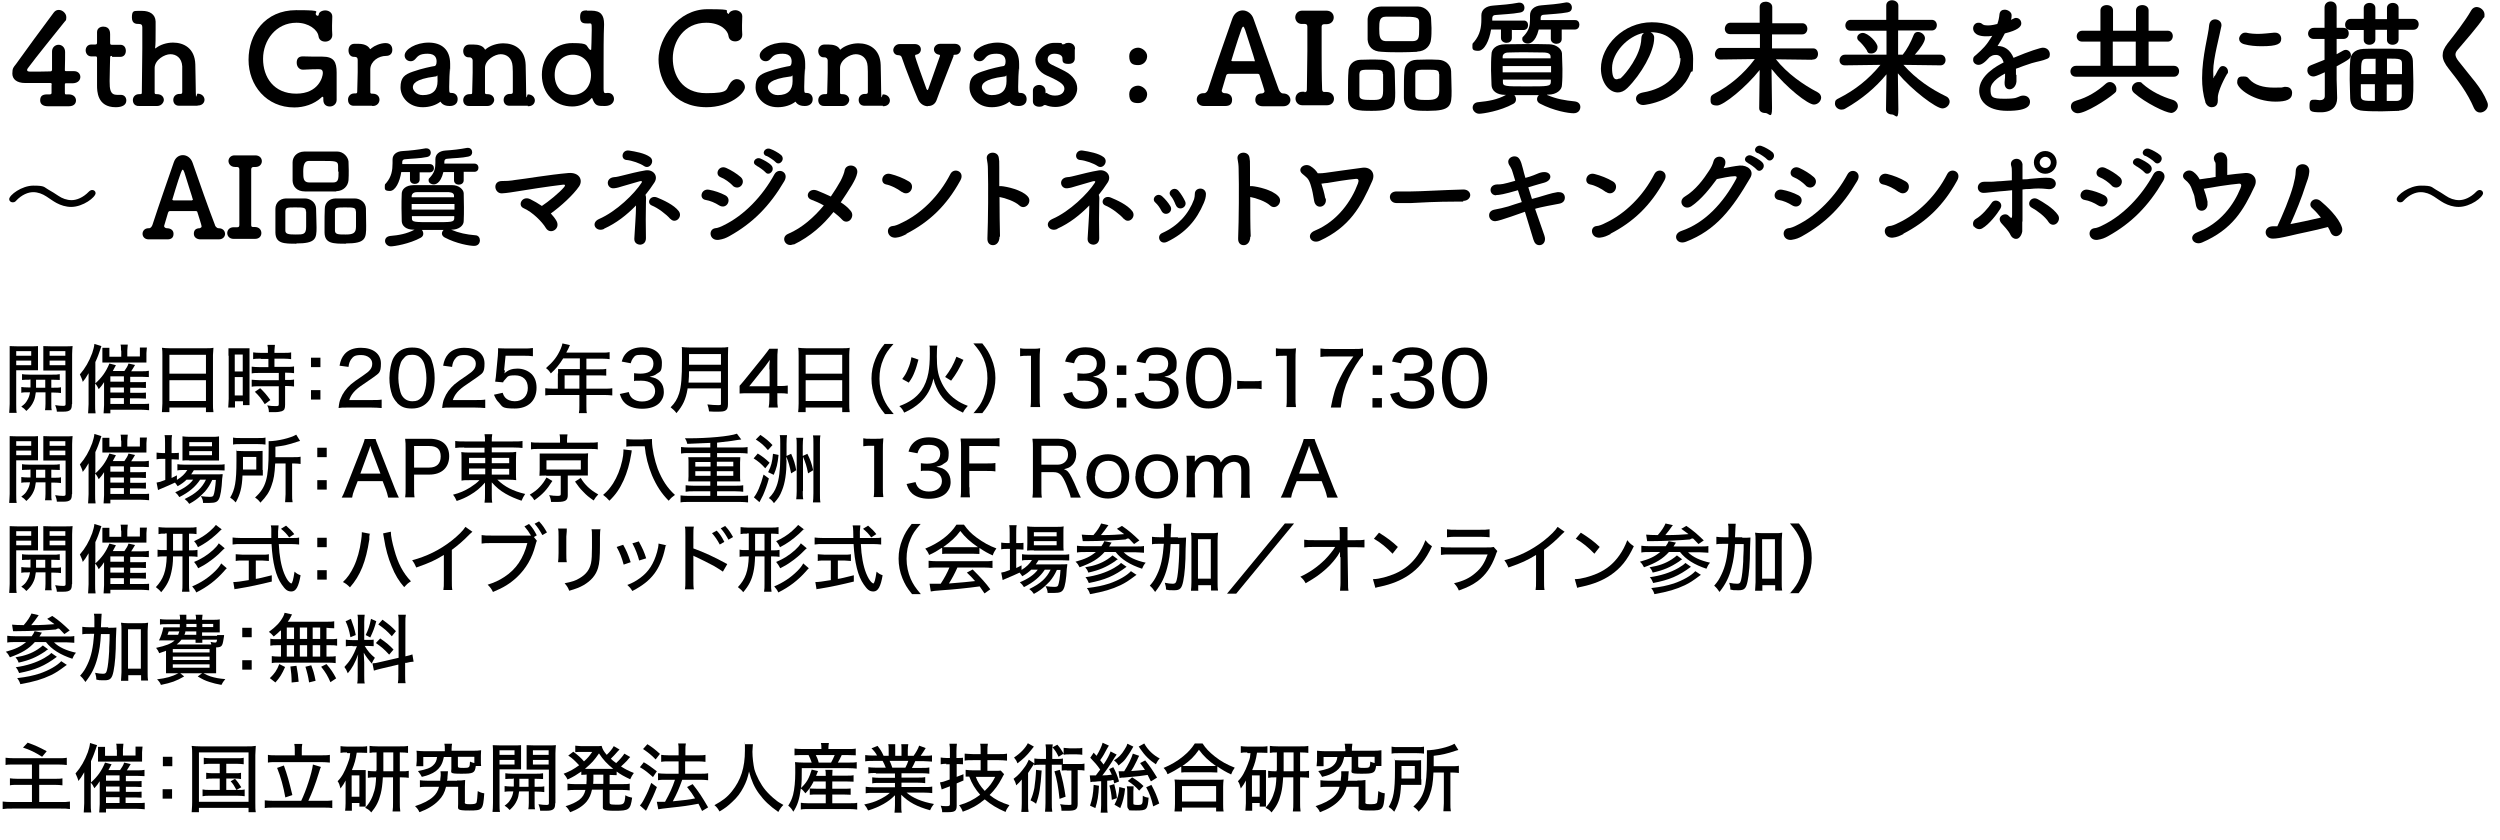 <?xml version="1.0" encoding="UTF-8"?>
<svg id="_レイヤー_1" xmlns="http://www.w3.org/2000/svg" version="1.1" viewBox="0 0 1033 346.9">
  <!-- Generator: Adobe Illustrator 29.1.0, SVG Export Plug-In . SVG Version: 2.1.0 Build 142)  -->
  <defs>
    <style>
      .st0 {
        isolation: isolate;
      }
    </style>
  </defs>
  <g class="st0">
    <g class="st0">
      <path d="M6.7,166.9c0,1.8,0,2.8.2,3.7h-3.1c0-.9.2-1.9.2-3.7v-20.4c0-1.6,0-2.5,0-3.5.8,0,1.6.1,3.2.1h5.3c1.6,0,2.3,0,3.2-.1v10H6.7s0,13.9,0,13.9ZM6.7,147h6.2v-1.9h-6.2v1.9ZM6.7,150.9h6.2v-1.9h-6.2v1.9ZM12.2,156.9c-1.4,0-2.2,0-3.1.1v-2.4c.8.1,1.6.2,3.1.2h9.4c1.5,0,2.2,0,3.1-.2v2.4c-.8,0-1.7-.1-3-.1h-.5v3.3h.9c1.5,0,2.3,0,3.1-.2v2.4c-.9-.1-1.7-.2-3.1-.2h-.9v4.7c0,1.4,0,2,.2,2.6h-2.8c.1-.7.2-1.3.2-2.7v-4.7h-4c-.2,1.6-.4,2.6-.9,3.7-.7,1.6-1.5,2.6-3,4-.7-.8-1.2-1.2-2.1-1.8,1.4-1,1.9-1.6,2.5-2.7.6-1,.9-1.9,1.1-3.2h-.5c-1.5,0-2.3,0-3.1.2v-2.4c.8.1,1.6.2,3.1.2h.7v-3.3h-.4ZM14.9,156.9v3.3h3.8v-3.3h-3.8ZM29.7,167c0,1.3-.2,2-.7,2.4-.6.5-1.3.7-3,.7h-2.5c-.1-1.1-.3-1.7-.7-2.7,1.1.2,2.4.3,3.3.3s1-.2,1-.8v-13.8h-9.2v-10.1c.8,0,1.6.1,3.2.1h5.6c1.6,0,2.4,0,3.3-.1-.1,1.2-.2,2-.2,3.4v20.6h0ZM20.5,147h6.5v-1.9h-6.5v1.9ZM20.5,150.9h6.5v-1.9h-6.5v1.9Z"/>
      <path d="M53.7,166.9h5.2c1.4,0,2,0,2.7-.1v2.7c-1.1-.1-2.2-.2-3.3-.2h-12.7v1.5h-2.8c0-.9.2-2,.2-3.4v-9.5c-.7,1.1-1.1,1.7-2.2,2.9-.6-1.2-.8-1.6-1.5-2.3v8.5c0,1.7,0,2.6.2,3.8h-3.1c0-1.1.2-2.1.2-3.8v-12.8c-1.1,1.9-1.5,2.5-2.4,3.6-.2-.9-.8-2.3-1.2-3.1,2.2-2.5,3.8-5.3,5.1-8.8.5-1.5.8-2.7.9-3.8l2.9.9c-.1.3-.3.8-.5,1.5-.5,1.5-1.1,3.2-2,5.1v8.8c2.7-2.4,4.4-4.8,5.8-8.2l2.7.7c-.5.9-.8,1.5-1.3,2.4h4.8c.8-1.1,1.4-2.1,1.7-3.1l2.7.6c-.6,1-1.1,1.9-1.6,2.6h4.4c1.3,0,2,0,2.9-.2v2.6c-.8,0-1.6-.1-2.6-.1h-5.1v2.2h3.8c1.4,0,2,0,2.7-.1v2.5c-1,0-1.6-.1-2.7-.1h-3.8v2.1h3.8c1.4,0,2,0,2.7-.1v2.5c-.9,0-1.6-.1-2.7-.1h-3.9v2.4h0ZM50,144.8c0-1.1,0-1.8-.2-2.4h3c0,.7-.2,1.3-.2,2.4v2.5h5.2v-3.7h2.9c0,.6-.2,1.3-.2,2.3v3.9h-18.2v-4c0-.7,0-1.4,0-2.1h2.9c0,.6,0,1.3,0,2.2v1.5h4.9v-2.5h0ZM51.2,157.7v-2.2h-5.6v2.2h5.6ZM45.6,162.2h5.6v-2.1h-5.6v2.1ZM45.6,166.9h5.6v-2.4h-5.6v2.4Z"/>
      <path d="M67.1,146.9c0-1.2,0-2.2-.2-3.2,1,.1,2,.2,3.4.2h14.6c1.5,0,2.4,0,3.3-.2,0,1-.2,1.9-.2,3v20c0,1.5,0,2.5.2,3.6h-3.1v-1.9h-15.1v1.9h-3.1c0-1,.2-2.2.2-3.6,0,0,0-19.8,0-19.8ZM70,154.4h15.1v-7.8h-15.1v7.8ZM70,165.7h15.1v-8.6h-15.1v8.6Z"/>
      <path d="M94.4,147c0-1.3,0-2.2,0-3.1h8.7v23.5h-2.7v-1.6h-3.3v2.6h-2.8c0-.9.2-2.1.2-3.6v-18,.2ZM97,153.5h3.3v-7h-3.3v7ZM97,163.4h3.3v-7.6h-3.3v7.6ZM107.8,148.2c-1.1,0-2.4,0-3.2.2v-2.8c.8.1,1.8.2,3.1.2h3v-.9c0-.9,0-1.6-.2-2.4h3.1c0,.7-.2,1.4-.2,2.4v.9h3.8c1.3,0,2.3,0,3.1-.2v2.8c-.9-.1-1.8-.2-3.1-.2h-3.8v3.4h4.8c1.4,0,2.4,0,3.3-.2v2.8c-.8-.1-1.7-.2-3-.2h-.7v3h.7c1.4,0,2.3,0,3-.2v2.9c-.9-.1-1.7-.2-3-.2h-.7v7.7c0,1.7-.3,2.3-1.3,2.7-.7.2-1.6.4-2.9.4h-2.5c0-1.1-.2-1.9-.7-2.8.9.2,2.4.3,3.4.3s1.4,0,1.4-.8v-7.4h-8c-1.1,0-2.3,0-3.2.2v-2.9c.8,0,1.7.2,3.3.2h7.9v-3h-7.9c-1.3,0-2.4,0-3.3.2v-2.8c.8.1,1.9.2,3.3.2h3.6v-3.4h-3.1ZM109.4,167c-1.3-2.1-2.5-3.6-4.1-5.1l2.2-1.5c1.6,1.5,2.8,2.9,4.2,4.9l-2.3,1.7h0Z"/>
      <path d="M132.4,151.7h-3.9v-3.9h3.9v3.9ZM128.5,165.1v-3.9h3.9v3.9h-3.9Z"/>
      <path d="M143.7,168.4c-2.3,0-2.7,0-3.8.2.2-1.9.4-2.9.9-4,.8-2.1,2.2-4,4.2-5.8,1.1-.9,2-1.6,5-3.6s3.8-3.1,3.8-5-1.8-3.5-4.6-3.5-3.3.7-4.2,1.9c-.5.8-.8,1.5-1,3l-3.7-.5c.4-2.2,1-3.5,2.1-4.8,1.5-1.7,3.8-2.6,6.7-2.6,5.1,0,8.3,2.5,8.3,6.5s-.9,4-3.1,5.7c-1,.7-1.4,1-4.2,2.9-3.5,2.3-5,4.1-5.8,6.5h9.2c1.8,0,3.2,0,4.2-.2v3.5c-1.4-.1-2.5-.2-4.3-.2h-9.7,0Z"/>
      <path d="M164.1,166.4c-.9-.9-1.5-1.9-2-3-.8-2.2-1.2-4.6-1.2-7.2s.7-6.7,1.8-8.5c1.6-2.7,4.2-4.1,7.5-4.1s4.6.8,6.2,2.4,1.6,1.9,2,3c.8,2.2,1.2,4.7,1.2,7.2,0,3.8-.8,7.1-2.2,9.1-1.7,2.3-4.1,3.5-7.2,3.5s-4.6-.8-6.2-2.4h0ZM166.7,148.2c-.7.7-1.1,1.5-1.3,2.3-.6,1.7-.8,3.7-.8,5.8s.6,5.6,1.4,7c1,1.7,2.5,2.5,4.4,2.5s2.7-.5,3.6-1.4c.7-.7,1.1-1.5,1.4-2.5.6-1.8.8-3.7.8-5.7s-.5-5.4-1.3-6.8c-1-1.9-2.4-2.8-4.6-2.8s-2.7.5-3.6,1.6h0Z"/>
      <path d="M186.5,168.4c-2.3,0-2.7,0-3.8.2.2-1.9.4-2.9.9-4,.8-2.1,2.2-4,4.2-5.8,1.1-.9,2-1.6,5-3.6s3.8-3.1,3.8-5-1.8-3.5-4.6-3.5-3.3.7-4.2,1.9c-.5.8-.8,1.5-1,3l-3.7-.5c.4-2.2,1-3.5,2.1-4.8,1.5-1.7,3.8-2.6,6.7-2.6,5.1,0,8.3,2.5,8.3,6.5s-.9,4-3.1,5.7c-1,.7-1.4,1-4.2,2.9-3.5,2.3-5,4.1-5.8,6.5h9.2c1.8,0,3.2,0,4.2-.2v3.5c-1.4-.1-2.5-.2-4.3-.2h-9.7,0Z"/>
      <path d="M208.6,153c0,.3,0,.8-.2,1.3,1.5-1.4,3.2-2,5.4-2s4.3.8,5.8,2.2c1.4,1.4,2.1,3.3,2.1,5.7,0,5.3-3.4,8.6-9,8.6s-5-.8-6.6-2.5c-.9-.9-1.3-1.6-2-3.2l3.6-.8c.3.9.5,1.3.9,1.8.9,1.1,2.4,1.7,4.1,1.7,3.3,0,5.4-2.2,5.4-5.5s-2-5.2-5.3-5.2-3,.6-4,1.6-.6.7-.9,1.3l-3.3-.3c.3-1.8.3-2.1.4-3.2l.7-7.4c0-.7.1-1.4.1-1.9v-1.3c.9,0,1.6.1,3.3.1h7.1c2,0,2.7,0,4-.2v3.4c-1.3-.2-2.4-.2-4-.2h-7.3l-.6,6h.3Z"/>
      <path d="M230.6,154.3v-1.8h9v-4.4h-6.9c-1.6,2.6-3.1,4.4-5.1,6.2-.7-1.1-1.1-1.5-2-2.2,3.1-2.7,4.7-4.8,6.1-8,.4-1,.6-1.6.7-2.2l3.1.7c-.2.5-.3.5-.4.9-.2.4-.4.9-.7,1.4s-.3.6-.4.8h14.9c1.4,0,2.1,0,3-.2v2.9c-.9-.1-1.6-.2-3-.2h-6.6v4.4h5.2c1.3,0,2.2,0,3-.2v2.8c-.8,0-1.7-.1-2.9-.1h-5.3v5.5h7.4c1.4,0,2.4,0,3.3-.2v3c-.9-.1-1.9-.2-3.3-.2h-7.4v4.4c0,1.5,0,2.3.2,3.1h-3.3c.2-.9.2-1.6.2-3.2v-4.3h-10.8c-1.4,0-2.3,0-3.3.2v-3c.9.1,1.9.2,3.3.2h1.9v-6.3h.1ZM239.4,160.6v-5.5h-6.1v5.5h6.1Z"/>
      <path d="M259.8,162c.4,1.4.8,2,1.6,2.7,1.1.8,2.3,1.2,3.9,1.2,3.3,0,5.4-1.7,5.4-4.3s-2-4.3-5.7-4.3-2,0-3,.2v-3.3c.7.1,1.7.2,2.5.2,1.6,0,3-.3,3.8-.8,1.1-.7,1.7-1.9,1.7-3.3,0-2.4-1.6-3.7-4.7-3.7s-2.9.5-3.8,1.5c-.4.6-.6,1-.9,2l-3.7-.7c.5-1.7,1-2.6,2-3.6,1.5-1.5,3.8-2.3,6.5-2.3,4.9,0,8.1,2.5,8.1,6.4s-.8,3.6-2.2,4.6c-.7.6-1.4.8-2.9,1.2,2.1.3,3.3.8,4.4,2,1,1.1,1.5,2.4,1.5,4.3s-.7,3.3-1.8,4.5c-1.6,1.6-4.1,2.4-7.2,2.4s-5.9-.9-7.5-2.8c-.7-.8-1.1-1.6-1.7-3.3l3.7-.8h0Z"/>
      <path d="M284.1,160.7c-.7,4.3-2,7-4.6,10-.7-1-1.4-1.6-2.4-2.4,1.8-1.8,2.7-3.3,3.5-5.7.9-3,1.2-6.4,1.2-14.2s0-3.8-.2-5c1.1.1,2,.2,3.5.2h12.4c1.6,0,2.4,0,3.4-.2,0,.9-.1,1.7-.1,3.4v20.2c0,1.4-.3,2.2-1,2.6-.6.4-1.4.5-3.2.5s-2.1,0-3.6-.1c-.2-1.2-.3-1.8-.7-2.9,1.6.2,3.2.3,4.5.3s1.1-.2,1.1-.9v-6h-13.8v.2ZM297.9,158.1v-4.7h-13.2c0,1.1,0,2.9-.2,4.7h13.5,0ZM297.9,150.7v-4.4h-13.2v4.4h13.2Z"/>
      <path d="M305.6,159.4c.5-.5,1.2-1.4,2.3-2.7l7.5-9.3c1.2-1.5,1.7-2.2,2.5-3.3h3.5c-.2,1.8-.2,2.9-.2,5.2v10.2h1.1c1.3,0,2,0,3.2-.2v3.4c-1.2-.2-1.9-.2-3.2-.2h-1.1v2.4c0,1.5,0,2.4.2,3.5h-3.8c.2-1.1.3-2,.3-3.5v-2.4h-8.5c-1.8,0-2.7,0-3.8.1v-3.2ZM317.9,152.6c0-1.6,0-2.5.2-3.9-.6.9-1.1,1.5-2.1,2.9l-6.4,8h8.4v-7h-.1Z"/>
      <path d="M330,146.9c0-1.2,0-2.2-.2-3.2,1,.1,2,.2,3.4.2h14.6c1.5,0,2.4,0,3.3-.2-.1,1-.2,1.9-.2,3v20c0,1.5,0,2.5.2,3.6h-3.1v-1.9h-15.1v1.9h-3.1c.1-1,.2-2.2.2-3.6v-19.8h0ZM332.9,154.4h15.1v-7.8h-15.1v7.8ZM332.9,165.7h15.1v-8.6h-15.1v8.6Z"/>
      <path d="M365.5,170.9c-2-2.5-2.8-3.9-3.8-6.3-1.1-2.7-1.6-5.4-1.6-8.2s.5-5.3,1.6-8c1-2.4,1.8-3.8,3.8-6.3h3.7c-2.4,2.7-3.3,4.1-4.2,6.3-1.1,2.5-1.6,5.1-1.6,8.1s.6,5.7,1.7,8.3c1,2.2,1.9,3.6,4.2,6.3h-3.7v-.2Z"/>
      <path d="M387.3,142.7c-.1.8-.2,1.6-.2,4.5,0,4.6.4,7.3,1.6,10.1,1.3,3.1,3.5,6,6.2,7.8,1.5,1.1,2.9,1.8,5,2.6-.9,1-1.4,1.6-2,2.8-3.1-1.4-5.4-3-7.5-5.1-1.5-1.6-2.5-3.1-3.5-5.4-.6-1.3-.8-2-1.2-3.6-.9,4.1-2.7,7.3-5.5,9.9-1.8,1.6-3.7,2.9-6.6,4.2-.5-1.1-1-1.8-2-2.7,4.1-1.5,7-3.5,9.1-6.4,1.4-2,2.4-4.6,2.9-7.3.4-2.2.6-4.6.6-7.9s0-2.6-.2-3.4h3.4,0ZM372.8,156.6c1.2-1.6,1.7-2.5,2.4-4.2.7-1.6,1-2.6,1.4-4.8l2.9,1c-.6,2.2-.9,3.4-1.6,5.1-.7,1.8-1.2,2.7-2.4,4.4l-2.7-1.5h0ZM390.5,155.8c2.2-2.9,3.4-5,4.7-8.4l2.9,1.3c-1.8,3.7-2.9,5.7-5.1,8.6l-2.4-1.5h-.1Z"/>
      <path d="M402.1,170.9c2.3-2.7,3.3-4.1,4.2-6.3,1.1-2.6,1.7-5.3,1.7-8.3s-.5-5.6-1.6-8.1c-1-2.2-1.9-3.6-4.2-6.3h3.7c2,2.5,2.8,3.9,3.8,6.3,1.1,2.7,1.6,5.2,1.6,8s-.5,5.5-1.6,8.2c-1,2.4-1.8,3.8-3.8,6.3h-3.7v.2Z"/>
      <path d="M421.5,143.9c.9.2,1.5.2,2.9.2h2.5c1.4,0,1.8,0,2.9-.2-.2,1.9-.2,3.3-.2,5.1v15.4c0,1.6,0,2.6.2,3.8h-4c.2-1.2.2-2.3.2-3.8v-17.4h-1.5c-1.1,0-1.9,0-3,.2v-3.3Z"/>
      <path d="M443,162c.4,1.4.8,2,1.6,2.7,1.1.8,2.3,1.2,3.9,1.2,3.3,0,5.4-1.7,5.4-4.3s-2-4.3-5.7-4.3-2,0-3,.2v-3.3c.7.1,1.7.2,2.5.2,1.6,0,3-.3,3.8-.8,1.1-.7,1.7-1.9,1.7-3.3,0-2.4-1.6-3.7-4.7-3.7s-2.9.5-3.8,1.5c-.4.6-.6,1-.9,2l-3.7-.7c.5-1.7,1-2.6,2-3.6,1.5-1.5,3.8-2.3,6.5-2.3,4.9,0,8.1,2.5,8.1,6.4s-.8,3.6-2.2,4.6c-.7.6-1.4.8-2.9,1.2,2.1.3,3.3.8,4.4,2,1,1.1,1.5,2.4,1.5,4.3s-.7,3.3-1.8,4.5c-1.6,1.6-4.1,2.4-7.2,2.4s-5.9-.9-7.5-2.8c-.7-.8-1.1-1.6-1.7-3.3l3.7-.8h0Z"/>
      <path d="M465.4,154.9h-3.9v-3.9h3.9v3.9ZM461.5,168.4v-3.9h3.9v3.9h-3.9Z"/>
      <path d="M472.5,162c.4,1.4.8,2,1.6,2.7,1.1.8,2.3,1.2,3.9,1.2,3.3,0,5.4-1.7,5.4-4.3s-2-4.3-5.7-4.3-2,0-3,.2v-3.3c.7.1,1.7.2,2.5.2,1.6,0,3-.3,3.8-.8,1.1-.7,1.7-1.9,1.7-3.3,0-2.4-1.6-3.7-4.7-3.7s-2.9.5-3.8,1.5c-.4.6-.6,1-.9,2l-3.7-.7c.5-1.7,1-2.6,2-3.6,1.5-1.5,3.8-2.3,6.5-2.3,4.9,0,8.1,2.5,8.1,6.4s-.8,3.6-2.2,4.6c-.7.6-1.4.8-2.9,1.2,2.1.3,3.3.8,4.4,2,1,1.1,1.5,2.4,1.5,4.3s-.7,3.3-1.8,4.5c-1.6,1.6-4.1,2.4-7.2,2.4s-5.9-.9-7.5-2.8c-.7-.8-1.1-1.6-1.7-3.3l3.7-.8h0Z"/>
      <path d="M493.3,166.4c-.9-.9-1.6-1.9-2-3-.8-2.2-1.2-4.6-1.2-7.2s.7-6.7,1.8-8.5c1.6-2.7,4.2-4.1,7.5-4.1s4.6.8,6.2,2.4,1.6,1.9,2,3c.8,2.2,1.2,4.7,1.2,7.2,0,3.8-.8,7.1-2.2,9.1-1.7,2.3-4.1,3.5-7.2,3.5s-4.6-.8-6.2-2.4h.1ZM495.9,148.2c-.7.7-1.1,1.5-1.3,2.3-.6,1.7-.8,3.7-.8,5.8s.6,5.6,1.4,7c1,1.7,2.5,2.5,4.4,2.5s2.7-.5,3.6-1.4c.7-.7,1.1-1.5,1.4-2.5.6-1.8.8-3.7.8-5.7s-.5-5.4-1.3-6.8c-1-1.9-2.4-2.8-4.6-2.8s-2.7.5-3.6,1.6h0Z"/>
      <path d="M511.2,157.3c.9.1,1.6.2,2.9.2h4.3c1.3,0,2,0,2.9-.2v3.5c-1-.2-1.6-.2-2.9-.2h-4.3c-1.2,0-1.9,0-2.9.2v-3.5h0Z"/>
      <path d="M527.2,143.9c.9.2,1.5.2,2.9.2h2.5c1.4,0,1.8,0,2.9-.2-.2,1.9-.2,3.3-.2,5.1v15.4c0,1.6,0,2.6.2,3.8h-4c.2-1.2.2-2.3.2-3.8v-17.4h-1.5c-1.1,0-1.9,0-3,.2v-3.3h0Z"/>
      <path d="M563.1,147c-.8.7-1.5,1.7-2.9,3.9-2.4,4-3.8,6.9-4.9,10.8-.6,2.2-.9,3.7-1.3,6.7h-4.1c1.1-5.7,1.9-8.4,3.8-12.2,1.6-3.2,2.9-5.4,5.5-8.9h-9.8c-1.7,0-2.6,0-3.8.2v-3.5c1.3.2,2.3.2,4,.2h9.6c2.1,0,2.9,0,4-.2v3h0Z"/>
      <path d="M571.1,154.9h-3.9v-3.9h3.9v3.9ZM567.1,168.4v-3.9h3.9v3.9h-3.9Z"/>
      <path d="M578.1,162c.4,1.4.8,2,1.6,2.7,1.1.8,2.3,1.2,3.9,1.2,3.3,0,5.4-1.7,5.4-4.3s-2-4.3-5.7-4.3-2,0-3,.2v-3.3c.7.1,1.7.2,2.5.2,1.6,0,3-.3,3.8-.8,1.1-.7,1.7-1.9,1.7-3.3,0-2.4-1.6-3.7-4.7-3.7s-2.9.5-3.8,1.5c-.4.6-.6,1-.9,2l-3.7-.7c.5-1.7,1-2.6,2-3.6,1.5-1.5,3.8-2.3,6.5-2.3,4.9,0,8.1,2.5,8.1,6.4s-.8,3.6-2.2,4.6c-.7.6-1.4.8-2.9,1.2,2.1.3,3.3.8,4.4,2,1,1.1,1.5,2.4,1.5,4.3s-.7,3.3-1.8,4.5c-1.6,1.6-4.1,2.4-7.2,2.4s-5.9-.9-7.5-2.8c-.7-.8-1.1-1.6-1.7-3.3l3.7-.8h0Z"/>
      <path d="M599,166.4c-.9-.9-1.6-1.9-2-3-.8-2.2-1.2-4.6-1.2-7.2s.7-6.7,1.8-8.5c1.6-2.7,4.2-4.1,7.5-4.1s4.6.8,6.2,2.4c.9.9,1.6,1.9,2,3,.8,2.2,1.2,4.7,1.2,7.2,0,3.8-.8,7.1-2.2,9.1-1.7,2.3-4.1,3.5-7.2,3.5s-4.6-.8-6.2-2.4h.1ZM601.5,148.2c-.7.7-1.1,1.5-1.3,2.3-.6,1.7-.8,3.7-.8,5.8s.6,5.6,1.4,7c1,1.7,2.5,2.5,4.4,2.5s2.7-.5,3.6-1.4c.7-.7,1.1-1.5,1.4-2.5.6-1.8.8-3.7.8-5.7s-.5-5.4-1.3-6.8c-1-1.9-2.4-2.8-4.6-2.8s-2.7.5-3.6,1.6h0Z"/>
    </g>
  </g>
  <g class="st0">
    <g class="st0">
      <path d="M6.7,204.1c0,1.8,0,2.8.2,3.7h-3.1c0-.9.2-1.9.2-3.7v-20.4c0-1.6,0-2.5,0-3.5.8,0,1.6.1,3.2.1h5.3c1.6,0,2.3,0,3.2-.1v10H6.7s0,13.9,0,13.9ZM6.7,184.2h6.2v-1.9h-6.2v1.9ZM6.7,188.1h6.2v-1.9h-6.2v1.9ZM12.2,194.1c-1.4,0-2.2,0-3.1.1v-2.4c.8.1,1.6.2,3.1.2h9.4c1.5,0,2.2,0,3.1-.2v2.4c-.8,0-1.7-.1-3-.1h-.5v3.3h.9c1.5,0,2.3,0,3.1-.2v2.4c-.9-.1-1.7-.2-3.1-.2h-.9v4.7c0,1.4,0,2,.2,2.6h-2.8c.1-.7.2-1.3.2-2.7v-4.7h-4c-.2,1.6-.4,2.6-.9,3.7-.7,1.6-1.5,2.6-3,4-.7-.8-1.2-1.2-2.1-1.8,1.4-1,1.9-1.6,2.5-2.7.6-1,.9-1.9,1.1-3.2h-.5c-1.5,0-2.3,0-3.1.2v-2.4c.8.1,1.6.2,3.1.2h.7v-3.3h-.4ZM14.9,194.1v3.3h3.8v-3.3h-3.8ZM29.7,204.2c0,1.3-.2,2-.7,2.4-.6.5-1.3.7-3,.7h-2.5c-.1-1.1-.3-1.7-.7-2.7,1.1.2,2.4.3,3.3.3s1-.2,1-.8v-13.8h-9.2v-10.1c.8,0,1.6.1,3.2.1h5.6c1.6,0,2.4,0,3.3-.1-.1,1.2-.2,2-.2,3.4v20.6h0ZM20.5,184.2h6.5v-1.9h-6.5v1.9ZM20.5,188.1h6.5v-1.9h-6.5v1.9Z"/>
      <path d="M53.7,204.1h5.2c1.4,0,2,0,2.7-.1v2.7c-1.1-.1-2.2-.2-3.3-.2h-12.7v1.5h-2.8c0-.9.2-2,.2-3.4v-9.5c-.7,1.1-1.1,1.7-2.2,2.9-.6-1.2-.8-1.6-1.5-2.3v8.5c0,1.7,0,2.6.2,3.8h-3.1c0-1.1.2-2.1.2-3.8v-12.8c-1.1,1.9-1.5,2.5-2.4,3.6-.2-.9-.8-2.3-1.2-3.1,2.2-2.5,3.8-5.3,5.1-8.8.5-1.5.8-2.7.9-3.8l2.9.9c-.1.3-.3.8-.5,1.5-.5,1.5-1.1,3.2-2,5.1v8.8c2.7-2.4,4.4-4.8,5.8-8.2l2.7.7c-.5.9-.8,1.5-1.3,2.4h4.8c.8-1.1,1.4-2.1,1.7-3.1l2.7.6c-.6,1-1.1,1.9-1.6,2.6h4.4c1.3,0,2,0,2.9-.2v2.6c-.8,0-1.6-.1-2.6-.1h-5.1v2.2h3.8c1.4,0,2,0,2.7-.1v2.5c-1,0-1.6-.1-2.7-.1h-3.8v2.1h3.8c1.4,0,2,0,2.7-.1v2.5c-.9,0-1.6-.1-2.7-.1h-3.9v2.4h0ZM50,182c0-1.1,0-1.8-.2-2.4h3c0,.7-.2,1.3-.2,2.4v2.5h5.2v-3.7h2.9c0,.6-.2,1.3-.2,2.3v3.9h-18.2v-4c0-.7,0-1.4,0-2.1h2.9c0,.6,0,1.3,0,2.2v1.5h4.9v-2.5h0ZM51.2,194.9v-2.2h-5.6v2.2h5.6ZM45.6,199.4h5.6v-2.1h-5.6v2.1ZM45.6,204.1h5.6v-2.4h-5.6v2.4Z"/>
      <path d="M77.3,198c-1.2,1.2-2.3,2-3.9,2.9-.3-.5-.5-.7-1.1-1.5-1,.5-4,1.8-5.2,2.3-.8.3-1.6.7-1.8.8l-.6-3.1c1.2-.2,1.6-.3,3.6-1.1v-8.7h-1.1c-.9,0-1.7,0-2.5.2v-2.8c.8.1,1.5.2,2.5.2h1v-4c0-1.5,0-2.5-.2-3.4h3.1c-.2,1-.2,1.9-.2,3.4v4h.6c1.1,0,1.8,0,2.4-.1v2.8c-.9,0-1.5-.1-2.3-.1h-.7v7.7c.9-.4,1.2-.6,2.2-1.1v1.9c2-1.2,3.4-2.6,4.3-4.1h-1.2c-1.3,0-2.2,0-2.9.2v-2.6c.7.1,1.5.2,2.9.2h13.4c1.5,0,2.4,0,3.2-.2v2.6c-.8,0-1.8-.1-3.2-.1h-9.5c-.4.7-.6.9-1.1,1.7h10c1.5,0,2.2,0,3-.1,0,.5,0,.6-.2,1.9-.2,4.2-.7,7.3-1.4,8.5-.6,1.1-1.5,1.5-3.8,1.5h-2.7c0-1.1-.3-1.8-.9-2.8,1.5.2,2.7.3,3.7.3s1.3-.2,1.5-.6c.4-.9.8-3.4,1-6.4h-1.5c-.8,1.8-1.8,3.4-3,4.8-1,1.1-2.6,2.6-3.9,3.5-.8.6-1.4.9-2.6,1.6-.7-1-.9-1.2-1.9-2,2.6-1.3,3.9-2.1,5.6-3.6,1.3-1.2,2.4-2.7,3.2-4.4h-2.4c-1.9,2.9-4.6,5.2-8.6,7.2-.5-.8-.9-1.3-1.7-2,3.4-1.4,6-3.2,7.4-5.2h-2.8l.3-.2ZM78.2,190.2c-1.2,0-2.1,0-2.8.1,0-.8,0-1.7,0-2.9v-4.3c0-1.4,0-1.9,0-2.8.9.1,1.7.2,3.1.2h8.7c1.5,0,2.4,0,3.3-.2,0,.9,0,1.5,0,3v4.1c0,1.4,0,2.3,0,2.9h-12.3ZM78.2,184.4h9.4v-1.7h-9.4v1.7ZM78.2,188.1h9.4v-1.7h-9.4v1.7Z"/>
      <path d="M108.6,194.1v2.4h-8.4c-.2,5-1,7.9-2.8,11.1-.8-.9-1.4-1.4-2.3-2,2-3.3,2.6-6.6,2.6-15.1s0-3.1-.2-4.2c1.1,0,1.8.1,3.3.1h4.7c1.4,0,2.1,0,3-.1v7.9h.1ZM96.3,180.8c.9.2,1.7.2,3.2.2h7c1.7,0,2.4,0,3.2-.2v2.9c-.7-.1-1.6-.2-3.1-.2h-7.2c-1.3,0-2.2,0-3.1.2v-2.9ZM105.9,194v-5.2h-5.5v5.2h5.5ZM113.7,191.6c-.2,4.2-.6,6.6-1.5,9-.9,2.7-2.1,4.5-4.6,7.1-.7-1-1.3-1.5-2.2-2.1,4.5-4.2,5.6-7.8,5.6-19.5s0-2.9,0-3.8c3.5,0,9.1-1.3,11.4-2.7l1.6,2.6c-.5.1-.7.2-1.4.4-3.2,1.1-5.4,1.6-8.8,2v4.3h7.5c1.4,0,2.1,0,2.9-.2v3c-.9-.1-1.6-.2-2.8-.2h-.7v12.7c0,1.6,0,2.3.2,3.3h-3.1c0-.9.2-1.8.2-3.3v-12.7h-4.3.1Z"/>
      <path d="M135,188.9h-3.9v-3.9h3.9v3.9ZM131.1,202.3v-3.9h3.9v3.9h-3.9Z"/>
      <path d="M160.4,205.6c-.2-1.1-.6-2.3-.9-3.2l-1.4-3.6h-10.3l-1.4,3.6c-.5,1.3-.7,2-.9,3.2h-4.3c.5-.9,1-2,1.6-3.6l6.9-17.6c.6-1.5.8-2.3,1-3h4.5c.2.7.3,1.1,1.1,3l6.9,17.6c.8,1.9,1.2,2.9,1.6,3.6h-4.4ZM153.6,186.1c0-.2-.3-.8-.6-1.9-.3,1.1-.5,1.7-.6,1.9l-3.5,9.6h8.3l-3.6-9.6h0Z"/>
      <path d="M167.4,205.6c.2-1.2.2-2.2.2-3.8v-16.7c0-1.4,0-2.4-.2-3.8h10.1c5.2,0,8.1,2.6,8.1,7.2s-3,7.6-8.2,7.6h-6.3v5.6c0,1.6,0,2.7.2,3.8h-3.9ZM177.4,193.2c3,0,4.7-1.6,4.7-4.6s-1.6-4.3-4.7-4.3h-6.3v8.9h6.3Z"/>
      <path d="M191.8,184.9c-1.7,0-2.5,0-3.7.2v-2.9c1.1.2,2.1.2,3.8.2h8.5v-.2c0-1.1,0-1.9-.2-2.8h3.2c-.2,1-.2,1.7-.2,2.8v.2h8.7c2,0,3.1,0,4-.2v2.9c-.9-.1-2.3-.2-3.8-.2h-8.9v2h6.6c1.9,0,2.5,0,3.5-.2,0,.9-.1,1.8-.1,3.2v5.3c0,1.9,0,2,.1,3.2-.9-.1-1.8-.2-3.5-.2h-4.3c3,2.9,6.4,4.7,11.5,5.9-.7,1.1-1,1.6-1.5,2.8-2.6-.9-4.5-1.7-6.6-2.9-2.4-1.4-3.8-2.6-5.7-4.7v4.9c0,1.6,0,2.5.2,3.5h-3.2c.2-1.2.2-2,.2-3.5v-4.8c-1.8,2.1-3.7,3.7-6.3,5.2-1.5.9-3.5,1.8-5.4,2.4-.6-1.3-.8-1.7-1.5-2.6,2.8-.7,4.8-1.6,7.1-3,1.7-1.1,2.9-2,3.8-3h-3.9c-1.9,0-2.6,0-3.5.2v-8.5c0-1.7,0-2.3-.1-3.3.8.1,1.6.2,3.4.2h6.2v-2h-8.7.3ZM193.8,189.2v2.2h6.7v-2.2h-6.7ZM193.8,193.6v2.4h6.7v-2.4h-6.7ZM203.2,191.4h7.2v-2.2h-7.2v2.2ZM203.2,196.1h7.2v-2.4h-7.2v2.4Z"/>
      <path d="M228.2,198.8c-2.3,3.6-3.9,5.4-7.4,7.9-.6-1-1-1.5-1.9-2.3,2.1-1.3,3-2,4.2-3.3,1.1-1.2,1.7-2,2.7-3.8l2.4,1.4h0ZM231.4,181.9c0-.9,0-1.7-.2-2.4h3.3c-.1.6-.2,1.4-.2,2.4v1h9.1c1.6,0,2.6,0,3.6-.2v3c-.8-.2-1.7-.2-3.4-.2h-20.9c-1.6,0-2.4,0-3.3.2v-3c.9.2,2,.2,3.6.2h8.4v-1h0ZM225.7,196.5c-1.3,0-1.9,0-2.8.1,0-.7.1-1.4.1-2.5v-6.7c.1,0,.4,0,.7,0h16.5c1.4,0,2.3,0,2.8-.1,0,.8-.1,1.4-.1,2.6v6.6h-8.3v8.1c0,2.1-.9,2.8-4.2,2.8s-1.4,0-2.7,0c-.1-1.1-.3-1.8-.8-2.8,1.3.2,2.3.3,3.4.3s1.4-.1,1.4-.7v-7.6h-6,0ZM225.8,194h14.2v-3.8h-14.2v3.8ZM239.9,197.4c1.1,1.8,1.8,2.6,3,3.8,1.3,1.2,2.2,1.9,4.3,3.1-.8.8-1.3,1.5-1.9,2.5-2-1.4-2.9-2.1-4.3-3.6-1.4-1.4-2.1-2.3-3.4-4.2l2.3-1.5h0Z"/>
      <path d="M261,186.2c0,.2,0,.7-.2,1.5-.6,3.8-1.7,7.6-3.1,10.7-1.6,3.5-3.2,5.9-5.9,8.5-1-1.1-1.5-1.6-2.6-2.4,2-1.7,2.8-2.8,4.1-4.7,1.7-2.7,3-5.9,3.8-9.5.3-1.4.5-2.8.5-3.7v-.9l3.5.4h0ZM265.9,181.5c1.6,0,2.6,0,3.5-.1v.8c0,3.1,1.1,8.1,2.4,11.6,1.8,4.5,3.9,7.8,7.1,10.7-1.1.8-1.5,1.1-2.6,2.4-3-3-5.1-6.3-6.9-10.5-1.6-3.9-2.6-7.8-3-12h-4.4c-1.3,0-2.3,0-3.2.2v-3.2c.8.1,1.9.2,3.3.2h3.8Z"/>
      <path d="M293.5,183c-4.1.2-7.2.3-9.5.4-.3-1.1-.4-1.4-1-2.3h1.5c8.2,0,16.9-.8,20-1.9l1.8,2.4c-.4,0-1.6.2-4.1.6-1.4.2-3.9.5-5.9.7v2h9.3c1.3,0,2.3,0,3.3-.2v2.7c-.9-.1-1.8-.2-3.3-.2h-9.3v1.7h9.6c0,.9-.1,1.3-.1,2.2v5.7c0,.8,0,1.3.1,2.1h-9.6v1.8h7.5c1.4,0,2.3,0,3.3-.2v2.7c-.9-.1-1.9-.2-3.3-.2h-7.5v1.9h9.5c1.3,0,2.4,0,3.3-.2v2.9c-1-.1-1.9-.2-3.3-.2h-21.3c-1.4,0-2.4,0-3.3.2v-2.9c.9.1,2,.2,3.3.2h9v-1.9h-6.9c-1.4,0-2.3,0-3.3.2v-2.7c.9.1,2,.2,3.3.2h6.9v-1.8h-9.1c0-.9.1-1.3.1-2.1v-5.7c0-.9,0-1.3-.1-2.2h9.1v-1.7h-8.8c-1.5,0-2.3,0-3.3.2v-2.7c.9.1,2,.2,3.3.2h8.8v-1.9ZM287.3,190.9v1.9h6.3v-1.9h-6.3ZM287.3,194.7v1.9h6.3v-1.9h-6.3ZM296.2,192.7h6.8v-1.9h-6.8v1.9ZM296.2,196.6h6.8v-1.9h-6.8v1.9Z"/>
      <path d="M313.1,187.4c2.1,1.3,3.1,2.1,4.9,3.8l-1.8,2.3c-1.7-1.9-2.9-2.9-4.8-4.1l1.7-2h0ZM317.7,197.7c-.7,2.7-1.5,4.8-2.4,6.9-.4.8-.6,1.1-1.5,2.9l-2.3-2c1.4-1.7,2.8-4.9,4-9.4l2.2,1.6h0ZM314.2,179.7c2.2,1.5,3.4,2.5,5,4.2l-1.9,2.1c-1.7-2-2.7-2.9-5-4.4l1.9-1.9h0ZM321.7,188c-.4,3.8-.8,5.4-2,8.2l-2.3-1.1c1.3-2.6,1.7-4.3,2-7.6l2.3.5h0ZM325,190.1c0,5.3-.6,9.5-1.9,12.6-.8,2.1-1.5,3.2-3.3,5.2-.8-1.1-1.1-1.4-2.1-2.1,1.6-1.6,2.5-3,3.2-5,1-2.6,1.5-6.7,1.5-11.7v-5.7c0-1.5,0-2.7-.2-3.6h3c-.1.9-.2,1.9-.2,3.6v5l1.9-.9c1.1,2.4,1.7,4.4,2.1,6.8l-2.1,1.3c-.6-2.9-1.1-4.8-2-6.9v1.5h.1ZM331.7,202.9c0,1.4,0,2.5.2,3.4h-2.9c.1-1,.2-2,.2-3.4v-18.7c0-1.7,0-2.5-.2-3.3h2.9c-.1,1-.2,1.6-.2,3.3v4.2l1.9-.9c1.2,2.4,1.8,4,2.4,6.8l-2.1,1.3c-.6-3.1-1.1-4.5-2.1-6.9v14.2h0ZM335.9,207.6c.1-.8.2-2,.2-3.8v-20.3c0-1.7,0-2.8-.2-3.6h3.1c-.2,1-.2,1.9-.2,3.6v20.3c0,1.8,0,2.8.2,3.8h-3.1Z"/>
      <path d="M356.7,181.1c.9.2,1.5.2,2.9.2h2.5c1.4,0,1.8,0,2.9-.2-.2,1.9-.2,3.3-.2,5.1v15.4c0,1.6,0,2.6.2,3.8h-4c.2-1.2.2-2.3.2-3.8v-17.4h-1.5c-1.1,0-1.9,0-3,.2v-3.3Z"/>
      <path d="M378.3,199.2c.4,1.4.8,2,1.6,2.7,1.1.8,2.3,1.2,3.9,1.2,3.3,0,5.4-1.7,5.4-4.3s-2-4.3-5.7-4.3-2,0-3,.2v-3.3c.7.1,1.7.2,2.5.2,1.6,0,3-.3,3.8-.8,1.1-.7,1.7-1.9,1.7-3.3,0-2.4-1.6-3.7-4.7-3.7s-2.9.5-3.8,1.5c-.4.6-.6,1-.9,2l-3.7-.7c.5-1.7,1-2.6,2-3.6,1.5-1.5,3.8-2.3,6.5-2.3,4.9,0,8.1,2.5,8.1,6.4s-.8,3.6-2.2,4.6c-.7.6-1.4.8-2.9,1.2,2.1.3,3.3.8,4.4,2,1,1.1,1.5,2.4,1.5,4.3s-.7,3.3-1.8,4.5c-1.6,1.6-4.1,2.4-7.2,2.4s-5.9-.9-7.5-2.8c-.7-.8-1.1-1.6-1.7-3.3l3.7-.8h0Z"/>
      <path d="M400.6,201.4c0,2,0,2.9.2,4.1h-3.9c.2-1.1.2-2.2.2-4.1v-16.4c0-1.6,0-2.6-.2-3.8h12.2c1.7,0,2.7,0,3.9-.2v3.5c-1.1-.2-2.1-.2-3.9-.2h-8.6v7.2h6.9c1.8,0,2.8,0,3.9-.2v3.5c-1.1-.2-2.2-.2-3.9-.2h-6.9v6.7h0Z"/>
      <path d="M442.4,205.6c-.1-1-.6-2.2-1.7-5.1-1.7-4.2-2.9-5.4-5.3-5.4h-5.1v6.7c0,1.7,0,2.7.2,3.8h-3.9c.2-1.2.2-2.1.2-3.8v-16.7c0-1.5,0-2.4-.2-3.8h10.9c2.5,0,4.2.6,5.5,1.8,1.1,1.1,1.7,2.6,1.7,4.5s-.6,3.5-1.7,4.6-1.7,1.2-3.4,1.7c1.4.4,2.1,1.2,3.2,3.4.7,1.3,1.4,2.9,2.4,5.3.3.8,1,2.2,1.4,3h-4.4.2ZM437,192c1.6,0,3-.7,3.7-1.9.4-.6.6-1.3.6-2.3s-.3-2-.9-2.6c-.7-.7-1.7-1-3.2-1h-6.9v7.8h6.7,0Z"/>
      <path d="M449,196.9c0-5.6,3.4-9.2,8.8-9.2s8.8,3.6,8.8,9.1-3.5,9.2-8.8,9.2-8.9-3.6-8.9-9.2h.1ZM452.4,196.8c0,4,2.1,6.5,5.5,6.5s5.5-2.4,5.5-6.4-2-6.5-5.4-6.5-5.5,2.4-5.5,6.4h-.1Z"/>
      <path d="M469.2,196.9c0-5.6,3.4-9.2,8.8-9.2s8.8,3.6,8.8,9.1-3.5,9.2-8.8,9.2-8.9-3.6-8.9-9.2h.1ZM472.6,196.8c0,4,2.1,6.5,5.5,6.5s5.5-2.4,5.5-6.4-2-6.5-5.4-6.5-5.5,2.4-5.5,6.4h-.1Z"/>
      <path d="M490.2,205.6c.2-1.3.2-2.2.2-3.8v-9.7c0-1.8,0-2.7-.2-3.8h3.5v2c0,.2,0,.4,0,.5,1.3-1.9,3.2-2.8,5.6-2.8s3.1.5,4.1,1.5.7.8,1,1.6c.7-.9,1.1-1.3,1.6-1.8,1.2-.8,2.6-1.3,4.3-1.3s3.6.6,4.7,1.8c.9,1.1,1.3,2.4,1.3,4.4v7.7c0,1.7,0,2.6.2,3.8h-3.8c.2-1.2.2-2.1.2-3.8v-7.1c0-1.5-.2-2.2-.6-2.9-.5-.7-1.4-1.1-2.5-1.1s-2.7.7-3.7,2c-.6.8-.8,1.5-1.1,2.9v6.1c0,1.7,0,2.6.2,3.8h-3.8c.2-1.2.2-2.1.2-3.8v-7.1c0-2.6-1.1-4-3.1-4s-2.7.8-3.6,2.2c-.5.7-.8,1.4-1.2,2.7v6.1c0,1.5,0,2.4.2,3.8h-3.7Z"/>
      <path d="M548.4,205.6c-.2-1.1-.6-2.3-.9-3.2l-1.4-3.6h-10.3l-1.4,3.6c-.5,1.3-.7,2-.9,3.2h-4.3c.5-.9,1-2,1.6-3.6l6.9-17.6c.6-1.5.8-2.3,1-3h4.5c.2.7.3,1.1,1.1,3l6.9,17.6c.8,1.9,1.2,2.9,1.6,3.6h-4.4ZM541.5,186.1c0-.2-.3-.8-.6-1.9-.3,1.1-.5,1.7-.6,1.9l-3.5,9.6h8.3l-3.6-9.6h0Z"/>
    </g>
  </g>
  <g class="st0">
    <g class="st0">
      <path d="M6.7,241.3c0,1.8,0,2.8.2,3.7h-3.1c0-.9.2-1.9.2-3.7v-20.4c0-1.6,0-2.5,0-3.5.8,0,1.6.1,3.2.1h5.3c1.6,0,2.3,0,3.2-.1v10H6.7s0,13.9,0,13.9ZM6.7,221.4h6.2v-1.9h-6.2v1.9ZM6.7,225.3h6.2v-1.9h-6.2v1.9ZM12.2,231.3c-1.4,0-2.2,0-3.1.1v-2.4c.8.1,1.6.2,3.1.2h9.4c1.5,0,2.2,0,3.1-.2v2.4c-.8,0-1.7-.1-3-.1h-.5v3.3h.9c1.5,0,2.3,0,3.1-.2v2.4c-.9-.1-1.7-.2-3.1-.2h-.9v4.7c0,1.4,0,2,.2,2.6h-2.8c.1-.7.2-1.3.2-2.7v-4.7h-4c-.2,1.6-.4,2.6-.9,3.7-.7,1.6-1.5,2.6-3,4-.7-.8-1.2-1.2-2.1-1.8,1.4-1,1.9-1.6,2.5-2.7.6-1,.9-1.9,1.1-3.2h-.5c-1.5,0-2.3,0-3.1.2v-2.4c.8.1,1.6.2,3.1.2h.7v-3.3h-.4ZM14.9,231.3v3.3h3.8v-3.3h-3.8ZM29.7,241.4c0,1.3-.2,2-.7,2.4-.6.5-1.3.7-3,.7h-2.5c-.1-1.1-.3-1.7-.7-2.7,1.1.2,2.4.3,3.3.3s1-.2,1-.8v-13.8h-9.2v-10.1c.8,0,1.6.1,3.2.1h5.6c1.6,0,2.4,0,3.3-.1-.1,1.2-.2,2-.2,3.4v20.6h0ZM20.5,221.4h6.5v-1.9h-6.5v1.9ZM20.5,225.3h6.5v-1.9h-6.5v1.9Z"/>
      <path d="M53.7,241.3h5.2c1.4,0,2,0,2.7-.1v2.7c-1.1-.1-2.2-.2-3.3-.2h-12.7v1.5h-2.8c0-.9.2-2,.2-3.4v-9.5c-.7,1.1-1.1,1.7-2.2,2.9-.6-1.2-.8-1.6-1.5-2.3v8.5c0,1.7,0,2.6.2,3.8h-3.1c0-1.1.2-2.1.2-3.8v-12.8c-1.1,1.9-1.5,2.5-2.4,3.6-.2-.9-.8-2.3-1.2-3.1,2.2-2.5,3.8-5.3,5.1-8.8.5-1.5.8-2.7.9-3.8l2.9.9c-.1.3-.3.8-.5,1.5-.5,1.5-1.1,3.2-2,5.1v8.8c2.7-2.4,4.4-4.8,5.8-8.2l2.7.7c-.5.9-.8,1.5-1.3,2.4h4.8c.8-1.1,1.4-2.1,1.7-3.1l2.7.6c-.6,1-1.1,1.9-1.6,2.6h4.4c1.3,0,2,0,2.9-.2v2.6c-.8,0-1.6-.1-2.6-.1h-5.1v2.2h3.8c1.4,0,2,0,2.7-.1v2.5c-1,0-1.6-.1-2.7-.1h-3.8v2.1h3.8c1.4,0,2,0,2.7-.1v2.5c-.9,0-1.6-.1-2.7-.1h-3.9v2.4h0ZM50,219.2c0-1.1,0-1.8-.2-2.4h3c0,.7-.2,1.3-.2,2.4v2.5h5.2v-3.7h2.9c0,.6-.2,1.3-.2,2.3v3.9h-18.2v-4c0-.7,0-1.4,0-2.1h2.9c0,.6,0,1.3,0,2.2v1.5h4.9v-2.5h0ZM51.2,232.1v-2.2h-5.6v2.2h5.6ZM45.6,236.6h5.6v-2.1h-5.6v2.1ZM45.6,241.3h5.6v-2.4h-5.6v2.4Z"/>
      <path d="M68.2,220.5c-1.3,0-1.9,0-2.7.2v-2.9c1,.1,1.9.2,3,.2h9.7c1.3,0,2,0,3-.2v2.9c-.8-.1-1.3-.2-2.7-.2h-.4v6.9h.7c1.4,0,2,0,2.8-.2v2.9c-.8-.1-1.4-.2-2.8-.2h-.7v11.2c0,1.6,0,2.4.2,3.4h-3.1c.2-1,.2-1.8.2-3.4v-11.2h-3.9c0,2.9-.3,4.7-.7,6.5-.7,3.3-1.9,5.6-4.2,8.3-.7-.9-1.2-1.3-2.2-2.1,3.1-3.3,4.3-6.6,4.5-12.7h-1c-1.2,0-2,0-2.8.2v-3c.8.2,1.5.2,2.8.2h1v-6.9h-.7ZM71.5,227.5h3.9v-6.9h-3.9v6.9ZM93.7,234.8c-.6.6-.8.8-1.2,1.3-3.3,3.7-6.8,6.4-11.4,8.7-.4-.9-.9-1.6-1.7-2.5,3.6-1.5,6.8-3.6,9.6-6.4,1-1,1.9-2.1,2.4-3.1,0,0,2.3,2,2.3,2ZM91.7,218.6c-.3.3-.7.6-2.1,2-2.5,2.3-4.9,4-7.8,5.5-.5-1.1-.9-1.7-1.6-2.5,2.4-1.1,4.6-2.4,6.6-4.2,1.4-1.3,2-1.9,2.4-2.5l2.5,1.9v-.2ZM92.8,226.6c-.4.3-.7.6-1.3,1.2-1.3,1.4-3.6,3.3-5.1,4.3-1.5,1.1-2.9,1.9-4.5,2.7-.6-1.1-1-1.8-1.7-2.6,3.1-1.3,5.3-2.7,7.8-4.9,1-.9,1.9-1.9,2.4-2.8l2.4,2h0Z"/>
      <path d="M120.6,222.3c1.4,0,2.3,0,3-.2v2.9c-.9-.1-2-.2-3.4-.2h-5c.2,4.9,1,9.1,2.2,12.1.7,1.7,1.4,2.9,2.1,3.6.4.3.7.6.8.6.5,0,.9-1.6,1.4-4.9.9.8,1.4,1.1,2.5,1.5-.8,4.7-1.9,6.7-3.8,6.7s-2.7-1.1-4-2.9c-2.4-3.4-3.8-9-4.2-16.7h-12.7c-1.3,0-2.3,0-3.4.2v-2.9c.9.1,2,.2,3.4.2h12.6c0-3.1,0-3.4,0-3.6,0-.3,0-.8-.2-1.6h3.2c0,.4-.2,2-.2,2.4v2.8h5.8ZM100.4,231.6c-1.1,0-2.2,0-3,.2v-2.8c.8,0,1.7.2,3,.2h7.7c1.3,0,2.2,0,3-.2v2.8c-.8,0-1.8-.2-2.9-.2h-2.5v7.6c1.5-.2,2.5-.5,6.6-1.5v2.6c-4.9,1.2-8.9,2.1-14.4,3-.4,0-.6,0-1,.2l-.5-3c1.3,0,2.9-.2,6.4-.8v-8.1s-2.4,0-2.4,0ZM119.5,222.1c-.9-1.3-1.9-2.4-3.4-3.6l2.1-1.3c1.7,1.5,2.2,2,3.4,3.5l-2.2,1.4h0Z"/>
      <path d="M135,226.1h-3.9v-3.9h3.9v3.9ZM131.1,239.5v-3.9h3.9v3.9h-3.9Z"/>
      <path d="M152.8,220.5c-.1.4-.1.5-.2,1.2v1.2c-1.4,9.2-3.7,14.9-8,19.8-1.2-1.2-1.6-1.5-2.9-2.2,1.9-1.8,3.2-3.7,4.5-6.4,1.4-2.9,2.5-6.9,3-10.7.2-1.3.3-2.3.3-3v-.5l3.6.7h-.3ZM161.5,219.8c0,1.7.6,4.5,1.4,7.3,1.5,5.6,3.6,9.6,6.9,13.1-1.3.8-1.7,1.2-2.8,2.4-2.1-2.4-3.8-5.1-5.2-8.7-1.4-3.3-2.5-7.3-3.1-11.3-.2-1.1-.3-1.7-.4-2.2l3.2-.7h0Z"/>
      <path d="M195.2,219.7c-.5.5-.6.5-1.4,1.3-2,2.1-4.5,4.3-7.1,6.2v12.5c0,2.1,0,3.1.2,4.1h-3.7c.2-1.2.2-1.8.2-4.1v-10.4c-3.8,2.3-5.7,3.2-11.4,5.2-.6-1.3-.8-1.8-1.7-3,6-1.6,11.3-4.2,16.2-8,2.8-2.2,4.9-4.3,5.8-5.8l3,2.1h-.1Z"/>
      <path d="M221.9,223.3q-.3.5-.7,2.1c-1.3,5.1-3.8,9.5-7.6,13.1-2.8,2.6-5.5,4.3-9.9,6.1-.7-1.4-1.1-1.9-2.2-3,2.8-.9,4.6-1.7,6.9-3.2,4.9-3.2,7.9-7.7,9.5-14h-14.8c-2.1,0-2.9,0-4.1.2v-3.5c1.2.2,2.1.2,4.2.2h16.2c-.8-1.4-1.6-2.5-2.7-3.8l1.9-1c1.5,1.6,2.1,2.6,3.2,4.7l-1.2.7,1.2,1.5h.1ZM222.8,215.5c1.5,1.6,2.1,2.6,3.2,4.5l-1.9,1.1c-1-1.8-1.8-3.1-3.2-4.7l1.9-1h0Z"/>
      <path d="M234.2,218.4c0,.5,0,1.6-.2,3.3v6.8c0,1.7,0,2.8.2,3.8h-3.6c.1-1.2.2-2,.2-3.8v-6.8c0-1.6,0-2.4-.2-3.3h3.6ZM248.1,218.5c-.1,1-.2,1.4-.2,3.4v3.3c0,4.9-.2,7.6-.8,9.5-.9,3-2.9,5.3-6,7.1-1.6.9-3.1,1.5-5.9,2.3-.5-1.3-.8-1.8-1.9-3.1,3.1-.6,4.6-1.1,6.2-2.1,2.7-1.6,4.1-3.5,4.7-6.2.3-1.4.4-3.5.4-6.4v-4.2c0-2.3,0-2.6-.2-3.4h3.6v-.2Z"/>
      <path d="M257.5,225.1c1.3,2.3,1.9,3.7,3.1,7.2l-2.9,1c-.8-2.9-1.5-4.8-2.9-7.3l2.7-.9h0ZM275.2,225.1c-.2.5-.2.6-.4,1.5-.9,4.2-2.4,7.7-4.4,10.4-2.2,2.9-4.9,5-9.1,7.2-.7-1.1-1-1.5-2.1-2.5,2.1-.8,3.4-1.5,5.2-2.8,3.6-2.6,5.7-5.9,7.1-10.8.4-1.5.6-2.6.6-3.5l3.2.7v-.2ZM264,223.8c1.6,3,2.2,4.3,3,6.9l-2.9.9c-.6-2.3-1.5-4.7-2.8-7.1l2.7-.8h0Z"/>
      <path d="M283,243.8c.2-1.3.2-2.1.2-4v-18.5c0-2.1,0-2.8-.2-3.7h3.7c-.2,1-.2,2-.2,3.8v5.2c4.4,1.6,8.8,3.6,14,6.5l-1.8,3.1c-1.4-.9-2.2-1.5-3.8-2.4-2.4-1.3-5.7-2.9-7.4-3.7-.3-.1-.7-.3-1-.5v10c0,1.6,0,2.8.2,3.9h-3.7v.3ZM296.1,219.2c1.5,1.6,2.1,2.6,3.2,4.7l-1.9,1.1c-1-1.9-1.9-3.2-3.2-4.7l1.9-1h0ZM299.7,217.4c1.5,1.6,2.1,2.6,3.2,4.5l-1.9,1.1c-1-1.8-1.8-3.1-3.2-4.7l1.9-1h0Z"/>
      <path d="M308.7,220.5c-1.3,0-1.9,0-2.7.2v-2.9c1,.1,1.9.2,3,.2h9.7c1.3,0,2,0,3-.2v2.9c-.8-.1-1.3-.2-2.7-.2h-.4v6.9h.7c1.4,0,2,0,2.8-.2v2.9c-.8-.1-1.4-.2-2.8-.2h-.7v11.2c0,1.6,0,2.4.2,3.4h-3.1c.2-1,.2-1.8.2-3.4v-11.2h-3.9c-.1,2.9-.3,4.7-.7,6.5-.7,3.3-1.9,5.6-4.2,8.3-.7-.9-1.2-1.3-2.2-2.1,3.1-3.3,4.3-6.6,4.5-12.7h-1c-1.2,0-2,0-2.8.2v-3c.8.2,1.5.2,2.8.2h1v-6.9h-.7ZM312,227.5h3.9v-6.9h-3.9v6.9ZM334.2,234.8c-.6.6-.8.8-1.2,1.3-3.3,3.7-6.8,6.4-11.4,8.7-.4-.9-.9-1.6-1.7-2.5,3.6-1.5,6.8-3.6,9.6-6.4,1-1,1.9-2.1,2.4-3.1l2.3,2h0ZM332.2,218.6c-.3.3-.7.6-2.1,2-2.5,2.3-4.9,4-7.8,5.5-.5-1.1-.9-1.7-1.6-2.5,2.4-1.1,4.6-2.4,6.6-4.2,1.4-1.3,2-1.9,2.5-2.5l2.5,1.9v-.2ZM333.3,226.6c-.4.3-.7.6-1.3,1.2-1.3,1.4-3.6,3.3-5.1,4.3-1.5,1.1-2.9,1.9-4.5,2.7-.6-1.1-1-1.8-1.7-2.6,3.1-1.3,5.3-2.7,7.8-4.9,1-.9,1.9-1.9,2.4-2.8l2.4,2h0Z"/>
      <path d="M361.1,222.3c1.4,0,2.3,0,3-.2v2.9c-.9-.1-2-.2-3.4-.2h-5c.2,4.9,1,9.1,2.2,12.1.7,1.7,1.4,2.9,2.1,3.6.4.3.7.6.8.6.5,0,.9-1.6,1.4-4.9.9.8,1.4,1.1,2.5,1.5-.8,4.7-1.9,6.7-3.8,6.7s-2.7-1.1-4-2.9c-2.4-3.4-3.8-9-4.2-16.7h-12.7c-1.3,0-2.3,0-3.4.2v-2.9c.9.1,2,.2,3.4.2h12.6c0-3.1-.1-3.4-.1-3.6,0-.3,0-.8-.2-1.6h3.2c0,.4-.2,2-.2,2.4v2.8h5.8ZM340.9,231.6c-1.1,0-2.2,0-3,.2v-2.8c.8,0,1.7.2,3,.2h7.7c1.3,0,2.2,0,3-.2v2.8c-.8,0-1.8-.2-2.9-.2h-2.5v7.6c1.5-.2,2.5-.5,6.6-1.5v2.6c-4.9,1.2-8.9,2.1-14.4,3-.4,0-.6,0-1,.2l-.5-3c1.3,0,2.9-.2,6.4-.8v-8.1h-2.4ZM360,222.1c-.9-1.3-1.9-2.4-3.4-3.6l2.1-1.3c1.7,1.5,2.2,2,3.4,3.5l-2.2,1.4h.1Z"/>
      <path d="M376.7,245.3c-2-2.5-2.8-3.9-3.8-6.3-1.1-2.7-1.6-5.4-1.6-8.2s.5-5.3,1.6-8c1-2.4,1.8-3.8,3.8-6.3h3.7c-2.4,2.7-3.3,4.1-4.2,6.3-1.1,2.5-1.6,5.1-1.6,8.1s.6,5.7,1.7,8.3c1,2.2,1.9,3.6,4.2,6.3h-3.7v-.2Z"/>
      <path d="M389.1,226.4c-1.8,1.2-3.1,2-5.2,2.9-.4-1.1-.9-1.8-1.6-2.6,5.8-2.4,10.2-5.7,12.9-9.9h3.1c1.6,2.2,2.9,3.6,5.2,5.3,2.7,2,5.4,3.5,8.2,4.5-.7,1-1.2,1.9-1.5,2.9-2-.9-3.3-1.6-5.5-3.1v2.5c-.8,0-1.6-.1-2.7-.1h-10.2c-.9,0-1.8,0-2.5.1v-2.5h-.2ZM387.3,234.5c-1.6,0-2.6,0-3.6.2v-3c1,.1,2.1.2,3.6.2h19.2c1.5,0,2.6,0,3.6-.2v3c-1-.1-2-.2-3.6-.2h-10.9c-1.2,2.7-2.2,4.5-3.5,6.6,4.9-.4,8.5-.7,10.8-1-1.3-1.5-1.9-2.1-3.4-3.5l2.4-1.3c3.6,3.6,5.4,5.6,7.3,8.2l-2.4,1.7c-1-1.5-1.4-2-2-2.9-5.1.7-11,1.3-15.7,1.6-2.5.2-3.7.3-4.5.5l-.5-3.2h4.6c1.5-2.3,2.6-4.3,3.6-6.7h-5.1.1ZM401.9,226.1h2.2c-3.3-2.3-5.3-4.1-7.3-6.7-1.8,2.5-3.9,4.4-7.1,6.7h12.2,0Z"/>
      <path d="M426.3,235.2c-1.2,1.2-2.3,2-3.9,2.9-.3-.5-.5-.7-1.1-1.5-1,.5-4,1.8-5.2,2.3-.8.3-1.6.7-1.8.8l-.6-3.1c1.2-.2,1.6-.3,3.6-1.1v-8.7h-1.1c-.9,0-1.7,0-2.5.2v-2.8c.8.1,1.5.2,2.5.2h1v-4c0-1.5,0-2.5-.2-3.4h3.1c-.2,1-.2,1.9-.2,3.4v4h.6c1.1,0,1.8,0,2.4-.1v2.8c-.9,0-1.5-.1-2.3-.1h-.7v7.7c.9-.4,1.2-.6,2.2-1.1v1.9c2-1.2,3.4-2.6,4.3-4.1h-1.2c-1.3,0-2.2,0-2.9.2v-2.6c.7.1,1.5.2,2.9.2h13.4c1.5,0,2.4,0,3.2-.2v2.6c-.8,0-1.8-.1-3.2-.1h-9.5c-.4.7-.6.9-1.1,1.7h10c1.5,0,2.2,0,3-.1,0,.5,0,.6-.2,1.9-.2,4.2-.7,7.3-1.4,8.5-.6,1.1-1.5,1.5-3.8,1.5h-2.7c-.1-1.1-.3-1.8-.9-2.8,1.5.2,2.7.3,3.7.3s1.3-.2,1.5-.6c.4-.9.8-3.4,1-6.4h-1.5c-.8,1.8-1.8,3.4-3,4.8-1,1.1-2.6,2.6-3.9,3.5-.8.6-1.4.9-2.6,1.6-.7-1-.9-1.2-1.9-2,2.6-1.3,3.9-2.1,5.6-3.6,1.3-1.2,2.4-2.7,3.2-4.4h-2.4c-1.9,2.9-4.6,5.2-8.6,7.2-.5-.8-.9-1.3-1.7-2,3.4-1.4,6-3.2,7.4-5.2h-2.8l.3-.2ZM427.2,227.4c-1.2,0-2.1,0-2.8.1,0-.8.1-1.7.1-2.9v-4.3c0-1.4,0-1.9-.1-2.8.9.1,1.7.2,3.1.2h8.7c1.5,0,2.4,0,3.3-.2-.1.9-.1,1.5-.1,3v4.1c0,1.4,0,2.3.1,2.9h-12.3ZM427.2,221.6h9.4v-1.7h-9.4v1.7ZM427.2,225.3h9.4v-1.7h-9.4v1.7Z"/>
      <path d="M455.1,225.7c.6-.8.9-1.4,1.2-2.1l3,.6c-.5.8-.6,1-1,1.6h10.8c1.7,0,2.8,0,3.6-.2v2.8c-.9,0-2-.2-3.5-.2h-4.9c2,2,5,3.4,9.1,4.3-.7.8-1.1,1.5-1.5,2.5-4.9-1.6-8.6-3.9-10.9-6.9h-4.6c-2.5,2.8-5.3,4.5-10.3,6.3-.6-1.1-.8-1.5-1.7-2.3,4-1.1,6.1-2.1,8.4-4h-4.2c-1.4,0-2.6,0-3.6.2v-2.8c.8.1,1.9.2,3.5.2h6.6ZM447,220.9c1.1.1,2.6.2,4.8.2,1.6-1.8,2.6-3.4,3.2-4.8l3,.7c-.1.2-.2.2-.3.4-.8,1.2-1.8,2.5-2.8,3.7,5.1,0,6.5-.2,9.6-.4-.9-.7-1.5-1.1-3-2.2l2.1-1.2c2.8,1.9,4.4,3.3,7.2,6l-2.2,1.5c-1-1.1-1.7-1.8-2-2.1-.3-.3-.8-.3-1.5.2-3.2.3-10.6.7-16.1.7h-1.6l-.4-2.6h0ZM461.9,231.1c-.3.1-.7.4-1.3.9-3.6,2.4-6.4,3.6-10.9,4.6-.4-1.1-.7-1.5-1.3-2.2,3.8-.6,6.6-1.6,9.2-3.3.9-.6,1.7-1.2,2.1-1.6l2.3,1.7h-.1ZM465.5,234.2c-5.1,3.8-8.9,5.4-15.6,6.7-.5-1.2-.7-1.6-1.4-2.4,4.4-.6,8.5-1.9,11.8-3.8,1.5-.9,2.4-1.5,2.9-2.1l2.3,1.6h0ZM469.5,237.6c-3.5,2.6-4.3,3.1-6.5,4.2-3.6,1.7-7,2.7-12.6,3.7-.3-1-.6-1.6-1.3-2.5,4.2-.5,6.4-1,9.3-1.9,3.8-1.3,7.3-3.3,8.9-5.1l2.4,1.6h-.2Z"/>
      <path d="M486.7,222.2c1.5,0,2.4,0,3.4-.1,0,.7-.1,2.2-.2,4.6,0,6-.4,10.6-1,13.5s-1.3,3.7-3.7,3.7-2.1,0-3.4-.3c0-1.3-.2-1.6-.5-2.8,1.3.3,2.5.4,3.3.4s1.3-.2,1.6-1.5c.4-1.5.7-4.3.9-7.7.1-2.9.2-3,.2-7.2h-3.6c-.2,4-.6,6.7-1.4,9.7-1,3.9-2.4,6.8-5,10.1-.7-1.1-1.3-1.8-2.2-2.6,1.5-1.7,2.1-2.7,3-4.6,1.6-3.3,2.4-7.1,2.8-12.7h-1.7c-1.3,0-2.3,0-3.2.2v-3.1c.8.1,1.8.2,3.4.2h1.6v-2.9c0-1.7,0-1.9-.2-2.7h3.2c0,.5-.2,2.3-.3,5.6h3v.2ZM495,244.1h-2.9c.1-.9.2-2.2.2-3.5v-17.2c0-1.5,0-2.2-.2-3.3.9.1,1.6.2,2.8.2h5.6c1.2,0,1.9,0,2.8-.2-.1,1-.2,1.8-.2,3.3v17.3c0,1.3,0,2.3.2,3.3h-2.9v-2.2h-5.3v2.4h-.1ZM495,239.1h5.3v-16.3h-5.3v16.3Z"/>
      <path d="M534.7,216.3l-23.9,29h-3.8l23.9-29h3.8Z"/>
      <path d="M553.7,230.2v-2.2c-.6,1.1-1.3,2.2-2.8,4-1.6,2-4.1,4.2-6.6,6-1.3.9-2.4,1.6-4.8,3-.7-1.2-1-1.7-2.2-2.7,3.7-1.7,6.9-3.9,10.1-7,1.5-1.5,3.4-3.8,4.3-5.3h-8.9c-1.8,0-2.6,0-3.9.2v-3.2c1.2.2,1.8.2,4,.2h10.7v-2.4c0-1.8,0-2-.2-3h3.4c0,.7,0,1.3,0,2.1v3.3h3.3c1.9,0,2.7,0,3.7-.2v3.2c-.8,0-2.1-.1-3.7-.1h-3.3l.2,14.1c0,2.3,0,2.9.2,3.9h-3.5c0-1,.2-1.4.2-3.3v-10.6h-.1Z"/>
      <path d="M567.4,239.3c2.5,0,6.3-1.1,9.1-2.3,3.9-1.7,6.8-4.1,9.2-7.5,1.4-2,2.3-3.7,3.3-6.3,1,1.3,1.4,1.6,2.7,2.5-2.6,5.6-5.5,9.2-9.7,12-3.1,2.1-7,3.7-11.7,4.7-1.2.2-1.3.3-2,.5l-1-3.6h.1ZM569.8,220.1c3.5,2.2,5.5,3.7,7.8,5.9l-2.2,2.8c-2.4-2.5-4.9-4.6-7.7-6.2l2.1-2.5h0Z"/>
      <path d="M595.2,226c1.4.2,2.3.2,4.3.2h14.8c1.6,0,2.1,0,2.9-.2l1.5,1.7c-.3.5-.4.8-.8,2-1.7,4.6-4,7.9-7.3,10.4-2.2,1.6-4.2,2.6-7.8,3.9-.6-1.3-.8-1.7-2-3,3.8-.9,6.4-2.1,8.8-4.2,2.4-2,3.7-4,5.1-7.7h-15.1c-2.4,0-3.1,0-4.2.2v-3.2h-.2ZM597.9,218.7c1.3.2,1.7.2,3.9.2h9.8c1.9,0,2.5,0,3.9-.2v3.3c-1.2-.1-2-.2-3.9-.2h-9.9c-1.6,0-2.3,0-3.8.2v-3.3Z"/>
      <path d="M646.5,219.7c-.5.5-.6.5-1.4,1.3-2,2.1-4.5,4.3-7.1,6.2v12.5c0,2.1,0,3.1.2,4.1h-3.7c.2-1.2.2-1.8.2-4.1v-10.4c-3.8,2.3-5.7,3.2-11.4,5.2-.6-1.3-.8-1.8-1.7-3,6-1.6,11.3-4.2,16.2-8,2.8-2.2,4.9-4.3,5.8-5.8l3,2.1h0Z"/>
      <path d="M650.8,239.3c2.5,0,6.3-1.1,9.1-2.3,3.9-1.7,6.8-4.1,9.2-7.5,1.4-2,2.3-3.7,3.3-6.3,1,1.3,1.4,1.6,2.7,2.5-2.6,5.6-5.5,9.2-9.7,12-3.1,2.1-7,3.7-11.7,4.7-1.2.2-1.3.3-2,.5l-1-3.6h.1ZM653.2,220.1c3.5,2.2,5.5,3.7,7.8,5.9l-2.2,2.8c-2.4-2.5-4.9-4.6-7.7-6.2l2.1-2.5h0Z"/>
      <path d="M688.3,225.7c.6-.8.9-1.4,1.2-2.1l3,.6c-.5.8-.6,1-1,1.6h10.8c1.7,0,2.8,0,3.6-.2v2.8c-.9,0-2-.2-3.5-.2h-4.9c2,2,5,3.4,9.1,4.3-.7.8-1.1,1.5-1.5,2.5-4.9-1.6-8.6-3.9-10.9-6.9h-4.6c-2.5,2.8-5.3,4.5-10.3,6.3-.6-1.1-.8-1.5-1.7-2.3,4-1.1,6.1-2.1,8.4-4h-4.2c-1.4,0-2.6,0-3.6.2v-2.8c.8.1,1.9.2,3.5.2h6.6ZM680.2,220.9c1.1.1,2.6.2,4.8.2,1.6-1.8,2.6-3.4,3.2-4.8l3,.7c0,.2-.2.2-.3.4-.8,1.2-1.8,2.5-2.8,3.7,5.1,0,6.5-.2,9.6-.4-.9-.7-1.5-1.1-3-2.2l2.1-1.2c2.8,1.9,4.4,3.3,7.2,6l-2.2,1.5c-1-1.1-1.7-1.8-2-2.1-.3-.3-.8-.3-1.5.2-3.2.3-10.6.7-16.1.7h-1.6l-.4-2.6h0ZM695.1,231.1c-.3.1-.7.4-1.3.9-3.6,2.4-6.4,3.6-10.9,4.6-.4-1.1-.7-1.5-1.3-2.2,3.8-.6,6.6-1.6,9.2-3.3.9-.6,1.7-1.2,2.1-1.6l2.3,1.7h0ZM698.7,234.2c-5.1,3.8-8.9,5.4-15.6,6.7-.5-1.2-.7-1.6-1.4-2.4,4.4-.6,8.5-1.9,11.8-3.8,1.5-.9,2.4-1.5,2.9-2.1l2.3,1.6ZM702.7,237.6c-3.5,2.6-4.3,3.1-6.5,4.2-3.6,1.7-7,2.7-12.6,3.7-.3-1-.6-1.6-1.3-2.5,4.2-.5,6.4-1,9.3-1.9,3.8-1.3,7.3-3.3,8.9-5.1l2.4,1.6h-.2Z"/>
      <path d="M719.9,222.2c1.5,0,2.5,0,3.4-.1,0,.7-.1,2.2-.2,4.6,0,6-.4,10.6-1,13.5s-1.3,3.7-3.7,3.7-2.1,0-3.4-.3c0-1.3-.2-1.6-.5-2.8,1.3.3,2.5.4,3.3.4s1.3-.2,1.6-1.5c.4-1.5.7-4.3.9-7.7,0-2.9.2-3,.2-7.2h-3.6c-.2,4-.6,6.7-1.4,9.7-1,3.9-2.4,6.8-5,10.1-.7-1.1-1.3-1.8-2.2-2.6,1.5-1.7,2.1-2.7,3-4.6,1.6-3.3,2.5-7.1,2.8-12.7h-1.7c-1.3,0-2.3,0-3.2.2v-3.1c.8.1,1.8.2,3.4.2h1.6v-2.9c0-1.7,0-1.9-.2-2.7h3.2c0,.5-.2,2.3-.3,5.6h3v.2ZM728.1,244.1h-2.9c0-.9.2-2.2.2-3.5v-17.2c0-1.5,0-2.2-.2-3.3.9.1,1.6.2,2.8.2h5.6c1.2,0,1.9,0,2.8-.2,0,1-.2,1.8-.2,3.3v17.3c0,1.3,0,2.3.2,3.3h-2.9v-2.2h-5.3v2.4h0ZM728.1,239.1h5.3v-16.3h-5.3v16.3Z"/>
      <path d="M739.5,245.3c2.3-2.7,3.3-4.1,4.2-6.3,1.1-2.6,1.7-5.3,1.7-8.3s-.5-5.6-1.6-8.1c-1-2.2-1.9-3.6-4.2-6.3h3.7c2,2.5,2.8,3.9,3.8,6.3,1.1,2.7,1.5,5.2,1.5,8s-.5,5.5-1.6,8.2c-1,2.4-1.8,3.8-3.8,6.3h-3.7v.2Z"/>
    </g>
  </g>
  <g class="st0">
    <g class="st0">
      <path d="M13.1,262.9c.6-.8.9-1.4,1.2-2.1l3,.6c-.5.8-.6,1-1,1.6h10.8c1.7,0,2.8,0,3.6-.2v2.8c-.9,0-2-.2-3.5-.2h-4.9c2,2,5,3.4,9.1,4.3-.7.8-1.1,1.5-1.5,2.5-4.9-1.6-8.6-3.9-10.9-6.9h-4.6c-2.5,2.8-5.3,4.5-10.3,6.3-.6-1.1-.8-1.5-1.7-2.3,4-1.1,6.1-2.1,8.4-4h-4.2c-1.4,0-2.6,0-3.6.2v-2.8c.8.1,1.9.2,3.5.2h6.6ZM5,258.1c1.1.1,2.6.2,4.8.2,1.6-1.8,2.6-3.4,3.2-4.8l3,.7c-.1.2-.2.2-.3.4-.8,1.2-1.8,2.5-2.8,3.7,5.1,0,6.5-.2,9.6-.4-.9-.7-1.5-1.1-3-2.2l2.1-1.2c2.8,1.9,4.4,3.3,7.2,6l-2.2,1.5c-1-1.1-1.7-1.8-2-2.1s-.8-.3-1.5.2c-3.2.3-10.6.7-16.1.7h-1.6l-.4-2.6h0ZM19.9,268.3c-.3.1-.7.4-1.3.9-3.6,2.4-6.4,3.6-10.9,4.6-.4-1.1-.7-1.5-1.3-2.2,3.8-.6,6.6-1.6,9.2-3.3.9-.6,1.7-1.2,2.1-1.6l2.3,1.7h-.1ZM23.5,271.4c-5.1,3.8-8.9,5.4-15.6,6.7-.5-1.2-.7-1.6-1.4-2.4,4.4-.6,8.5-1.9,11.8-3.8,1.5-.9,2.4-1.5,2.9-2.1l2.3,1.6h0ZM27.5,274.8c-3.5,2.6-4.3,3.1-6.5,4.2-3.6,1.7-7,2.7-12.6,3.7-.3-1-.6-1.6-1.3-2.5,4.2-.5,6.4-1,9.3-1.9,3.8-1.3,7.3-3.3,8.9-5.1l2.4,1.6h-.2Z"/>
      <path d="M44.7,259.4c1.5,0,2.4,0,3.4-.1,0,.7-.1,2.2-.2,4.6,0,6-.4,10.6-1,13.5s-1.3,3.7-3.7,3.7-2.1,0-3.4-.3c0-1.3-.2-1.6-.5-2.8,1.3.3,2.5.4,3.3.4s1.3-.2,1.6-1.5c.4-1.5.7-4.3.9-7.7,0-2.9.2-3,.2-7.2h-3.6c-.2,4-.6,6.7-1.4,9.7-1,3.9-2.4,6.8-5,10.1-.7-1.1-1.3-1.8-2.2-2.6,1.5-1.7,2.1-2.7,3-4.6,1.6-3.3,2.4-7.1,2.8-12.7h-1.7c-1.3,0-2.3,0-3.2.2v-3.1c.8.1,1.8.2,3.4.2h1.6v-2.9c0-1.7,0-1.9-.2-2.7h3.2c0,.5-.2,2.3-.3,5.6h3v.2ZM52.9,281.3h-2.9c0-.9.2-2.2.2-3.5v-17.2c0-1.5,0-2.2-.2-3.3.9.1,1.6.2,2.8.2h5.6c1.2,0,1.9,0,2.8-.2,0,1-.2,1.8-.2,3.3v17.3c0,1.3,0,2.3.2,3.3h-2.9v-2.2h-5.3v2.4h0ZM52.9,276.3h5.3v-16.3h-5.3v16.3Z"/>
      <path d="M89.8,262.4h2.8c0,.4-.1.9-.2,1.5-.3,2-.5,2.5-.9,3-.4.4-1,.6-2.2.6v7.4c0,1.5,0,2.5,0,3.3h-5.2c1.3.7,1.8.9,2.9,1.3,2,.6,3.5.9,6.1,1.1-.9,1.1-1.1,1.4-1.6,2.4-2.2-.4-3.3-.7-4.9-1.2-1.9-.6-2.9-1.1-4.9-2.3l1.8-1.3h-9l1.6,1.3c-3.3,1.9-5.2,2.6-9.6,3.5-.4-1-.8-1.5-1.6-2.3,3.9-.5,6.1-1.1,8.8-2.5h-5.1c0-.6,0-1.7,0-3.1v-6.2c-.8.3-1.3.5-2.8,1-.4-1-.7-1.4-1.3-2.2,4.1-.9,6.2-1.7,7.7-3.1h-6.5c.9-1.8,1.4-3.4,1.8-5.4h6.8v-1.3h-5.2c-1.3,0-2.3,0-3,.2v-2.3c.8.1,1.5.2,3,.2h5.3c0-1,0-1.3-.2-2h2.8c0,.4,0,1.1,0,2h4v-.2c0-.8,0-1.2-.2-1.8h2.9c0,.7-.2,1.1-.2,1.9v.2h4.3c1.2,0,2.3,0,3-.2,0,.7,0,1.2,0,2.2v3.2h-7.3v1.4h6.2v-.3ZM69.7,260.9q-.3,1-.5,1.4h4.4c.2-.6.3-.8.5-1.4h-4.4ZM71.4,269.6h15.2v-1.4h-15.2v1.4ZM71.4,272.7h15.2v-1.4h-15.2v1.4ZM71.4,275.9h15.2v-1.4h-15.2v1.4ZM87.3,266.3c0-.4-.2-.6-.3-1.1.7.2,1.3.3,1.7.3.7,0,.8,0,1-1.2h-6.1c0,.7,0,.9,0,1.3h-2.8c0-.4,0-.6,0-1.3h-5.8c-.6.8-1,1.2-2,2h14.1ZM76.6,260.9c0,.6-.2.8-.4,1.4h4.9v-1.4h-4.5ZM77,257.8c0,.6,0,.8,0,1.3h4.2v-1.3h-4.1ZM83.6,259.1h4.5v-1.3h-4.5v1.3Z"/>
      <path d="M104,263.3h-3.9v-3.9h3.9v3.9ZM100.1,276.7v-3.9h3.9v3.9h-3.9Z"/>
      <path d="M115.9,260.5c-.9.9-1.4,1.4-2.8,2.5-.9-1.1-1.2-1.3-2-1.9,3-2.2,4.6-3.9,5.9-6.3.3-.6.5-1.1.6-1.6l3.1.7c-.3.4-.3.5-.6,1.1s-.6,1.1-1.2,1.9h15.3c1.9,0,3,0,3.9-.2v2.9c-1,0-2-.1-3.2-.2v4.7h1.4c1.4,0,2.2,0,3-.2v2.9c-.9-.2-1.6-.2-3-.2h-1.4v4.7h.8c1.4,0,2.2,0,3-.2v2.9c-.9-.1-1.6-.2-2.9-.2h-20.7c-1.2,0-2,0-2.8.2v-2.9c.8.1,1.7.2,3,.2h.8v-4.7h-1.4c-1.4,0-2.1,0-3,.2v-2.9c.8.2,1.6.2,3,.2h1.4v-3.5h-.2ZM111.5,280.2c1.9-1.8,2.9-3.2,3.9-5.8l2.4,1.2c-1.3,2.9-2.1,4.3-4,6.4l-2.3-1.8h0ZM118.5,264h3v-4.7h-3v4.7ZM118.5,271.3h3v-4.7h-3v4.7ZM120.5,282c0-2.4-.2-4.5-.5-6.6l2.5-.3c.5,2.6.7,4.1.9,6.6l-2.8.3h0ZM126.9,264v-4.7h-3v4.7h3ZM126.9,271.3v-4.7h-3v4.7h3ZM127.7,281.9c-.3-2.1-.8-4.2-1.5-6.4l2.4-.6c.9,2.4,1.2,3.3,1.8,6.4l-2.8.7h.1ZM132.3,264v-4.7h-3.1v4.7h3.1ZM132.3,271.3v-4.7h-3.1v4.7h3.1ZM136.5,281.8c-1.1-2.5-1.9-3.9-3.8-6.3l2.2-1.1c1.8,2.1,2.8,3.6,4,5.9l-2.4,1.6h0Z"/>
      <path d="M145.7,266.9c-1.3,0-2,0-2.8.2v-2.8c.7.1,1.4.2,2.8.2h2.2v-7.3c0-1.5,0-2.4-.2-3.2h3c-.1.8-.2,1.6-.2,3.1v7.3h1.6c1.1,0,1.7,0,2.3-.1v2.7c-.7,0-1.4-.1-2.4-.1h-1.3c1.3,2.2,2.4,3.4,4.2,4.9-.5.7-.9,1.5-1.3,2.4-1.6-1.9-2.2-2.7-3.3-4.5,0,1.2.2,3.1.2,4v5.4c0,1.5,0,2.4.2,3.3h-3.1c.2-1,.2-2,.2-3.3v-4.5c0-1.3,0-2.9.2-4.2-1.4,3.7-2.5,5.7-4.3,7.8-.5-1.3-.8-1.8-1.4-2.6,2.2-2.3,3.7-4.7,5.2-8.6h-1.8,0ZM145,255.7c1,2.7,1.5,4.2,2,6.7l-2.2.9c-.5-2.9-1.1-4.7-2-6.6l2.2-1h0ZM155.5,256.6c-.8,3-1.3,4.2-2.5,6.8l-1.9-1c1.1-2.3,1.6-3.7,2.2-6.7l2.2,1h0ZM164.7,257.4c0-1.7,0-2.5-.2-3.4h3.2c-.2,1-.2,1.8-.2,3.4v13.8c1.4-.3,2.1-.5,2.9-.8l.5,3c-.8,0-1.8.2-3,.5h-.5v4.9c0,1.6,0,2.6.2,3.5h-3.2c.2-1,.2-1.7.2-3.6v-4.1l-7.2,1.7c-1.3.3-2.2.6-2.9.8l-.6-3c.8,0,1.8-.2,3-.5l7.8-1.8v-14.4ZM157.1,263.8c2.5,1.7,3.9,2.9,5.5,4.6l-1.8,2.1c-2-2.2-3.3-3.3-5.5-4.8l1.8-1.9h0ZM158.1,256.1c2.6,1.9,3.7,2.8,5.5,4.7l-1.7,2.1c-2.1-2.3-2.8-2.9-5.6-4.9l1.8-2h0Z"/>
    </g>
  </g>
  <g class="st0">
    <g class="st0">
      <path d="M5.9,315.9c-2,0-2.7,0-3.6.2v-3c1,.1,2,.2,3.6.2h18.1c1.5,0,2.6,0,3.6-.2v3c-1.1-.1-1.8-.2-3.6-.2h-7.8v5.9h6.4c1.4,0,2.4,0,3.2-.2v2.9c-1-.1-1.6-.2-3.2-.2h-6.4v7.1h8.9c1.6,0,2.6,0,3.8-.2v3.1c-1.2-.2-2.3-.2-3.7-.2H5c-1.6,0-2.7,0-3.9.2v-3.1c1,.1,2.1.2,3.8.2h8.3v-7.1h-5.8c-1.6,0-2.4,0-3.3.2v-2.9c.9.1,1.6.2,3.1.2h6v-5.9s-7.3,0-7.3,0ZM11.5,306.9c3.1,1.1,4.4,1.7,7.8,3.5l-1.9,2.3c-3-1.9-5.1-2.9-7.9-3.8l2-2.1h0Z"/>
      <path d="M51.9,331.8h5.2c1.4,0,2,0,2.7-.1v2.7c-1.1-.1-2.2-.2-3.3-.2h-12.7v1.5h-2.8c0-.9.2-2,.2-3.4v-9.5c-.7,1.1-1.1,1.7-2.2,2.9-.6-1.2-.8-1.6-1.5-2.3v8.5c0,1.7,0,2.6.2,3.8h-3.1c0-1.1.2-2.1.2-3.8v-12.8c-1.1,1.9-1.5,2.5-2.4,3.6-.2-.9-.8-2.3-1.2-3.1,2.2-2.5,3.8-5.3,5.1-8.8.5-1.5.8-2.7.9-3.8l2.9.9c-.1.3-.3.8-.5,1.5-.5,1.5-1.1,3.2-2,5.1v8.8c2.7-2.4,4.4-4.8,5.8-8.2l2.7.7c-.5.9-.8,1.5-1.3,2.4h4.8c.8-1.1,1.4-2.1,1.7-3.1l2.7.6c-.6,1-1.1,1.9-1.6,2.6h4.4c1.3,0,2,0,2.9-.2v2.6c-.8,0-1.6-.1-2.6-.1h-5.1v2.2h3.8c1.4,0,2,0,2.7-.1v2.5c-1,0-1.6-.1-2.7-.1h-3.8v2.1h3.8c1.4,0,2,0,2.7-.1v2.5c-.9,0-1.6-.1-2.7-.1h-3.9v2.4h0ZM48.2,309.7c0-1.1,0-1.8-.2-2.4h3c0,.7-.2,1.3-.2,2.4v2.5h5.2v-3.7h2.9c0,.6-.2,1.3-.2,2.3v3.9h-18.2v-4c0-.7,0-1.4,0-2.1h2.9c0,.6,0,1.3,0,2.2v1.5h4.9v-2.5h0ZM49.4,322.6v-2.2h-5.6v2.2h5.6ZM43.8,327.1h5.6v-2.1h-5.6v2.1ZM43.8,331.8h5.6v-2.4h-5.6v2.4Z"/>
      <path d="M71.2,316.6h-3.9v-3.9h3.9v3.9ZM67.2,330v-3.9h3.9v3.9h-3.9Z"/>
      <path d="M79.4,312c0-1.4,0-2.6-.2-3.8,1,.1,2,.2,3.6.2h19.2c1.6,0,2.5,0,3.7-.2,0,1.1-.2,2.2-.2,3.8v19.5c0,2.1,0,3.2.2,4.1h-3v-1.8h-20.5v1.8h-3c0-.9.2-2,.2-4.1,0,0,0-19.5,0-19.5ZM82.2,331.3h20.5v-20.4h-20.5v20.4ZM87.1,315.6c-1.3,0-2,0-2.9.2v-2.7c.9.1,1.4.2,2.9.2h10.7c1.4,0,2.1,0,2.9-.2v2.7c-.9-.1-1.5-.2-2.9-.2h-4.3v3.9h3.4c1.4,0,2,0,2.7-.2v2.6c-.8-.1-1.4-.2-2.7-.2h-3.4v4.7h4.7c1.3,0,2.1,0,2.9-.2v2.8c-.9-.1-1.7-.2-2.9-.2h-11.5c-1.4,0-2,0-3,.2v-2.8c.9.2,1.6.2,3,.2h4.1v-4.7h-2.9c-1.3,0-1.9,0-2.7.2v-2.6c.8.1,1.3.2,2.7.2h2.9v-3.9h-3.8.1ZM97.2,321.9c1,1.1,1.6,2,2.5,3.4l-2,1.1c-.9-1.7-1.4-2.5-2.4-3.6l1.8-1h0Z"/>
      <path d="M124.4,331c2-4,4.5-11.7,4.9-15.1l3.3,1c-.3.6-.3.7-.9,2.6-1.3,4.3-2.8,8.2-4.3,11.4h6.2c1.5,0,2.7,0,3.7-.2v3.2c-1.1-.2-2.1-.2-3.7-.2h-20.4c-1.6,0-2.8,0-3.8.2v-3.2c1.1.1,2.2.2,3.8.2h11.2ZM121.8,309.8c0-.9,0-1.6-.2-2.4h3.3c-.2.8-.2,1.6-.2,2.4v2.3h7.8c1.6,0,2.9,0,3.8-.2v3.2c-1.1-.1-2.3-.2-3.8-.2h-18.1c-1.5,0-2.7,0-3.7.2v-3.2c.9.2,2.1.2,3.7.2h7.4v-2.2h0ZM117.3,316.3c1.4,3.9,2.1,6.4,3.5,12.2l-2.9,1c-.8-4.5-1.9-8.5-3.4-12.2l2.8-1Z"/>
      <path d="M143.3,310.9c-1.1,0-1.8,0-2.6.2v-2.8c.8.1,1.7.2,2.9.2h5.3c1.2,0,2,0,2.8-.2v2.8c-.8,0-1.5-.1-2.6-.1h-1.7c-.4,2.7-.9,4.6-2,7.2h5.7v15.1h-2.6v-1.5h-3.1v3.2h-2.8c.1-.8.2-1.8.2-3.1v-9.4c-.6,1.2-1.1,2-2.1,3.3-.4-1.5-.6-2.2-1.2-3,1.8-1.8,2.9-3.9,4.1-7.1s.8-2.6,1.1-4.5h-1.2l-.2-.3ZM145.3,329.2h3.2v-8.8h-3.2v8.8ZM155.6,318.2v-7.3c-1.3,0-2,0-2.9.2v-2.9c.7.1,1.7.2,3.3.2h9.3c1.4,0,2.3,0,3.3-.2v2.9c-.9-.1-1.6-.2-3.1-.2h-.3v7.8h.6c1.5,0,2.2,0,3.1-.2v2.9c-.9-.1-1.6-.2-3.1-.2h-.6v10.5c0,1.3,0,2.4.2,3.6h-3.2c.2-1.3.2-2.2.2-3.6v-10.5h-4.2c-.2,3-.4,4.8-.9,6.8-.8,3.2-1.9,5.3-3.9,7.7-.7-.9-1.4-1.4-2.5-1.9,1.9-2.1,3-4.2,3.8-7.1.4-1.5.6-3,.7-5.5h-.3c-1.5,0-2.1,0-3.1.2v-2.9c.9.1,1.5.2,3.1.2h.4v-.5h0ZM162.5,318.7v-7.8h-4.1v7.8h4.1Z"/>
      <path d="M188.8,322.5c1.6,0,2.3,0,3.4-.2,0,.8-.1,1.3-.1,2.8v6.2c-.2.8.2,1,1.9,1s2.6-.1,2.9-.7c.2-.7.4-2.4.5-4.7,1,.5,1.5.7,2.7.9-.5,6.9-.7,7.1-6.2,7.1s-4.6-.5-4.6-2.7v-7.1h-5c-.6,2.5-1.5,4.1-3.1,5.7-1.9,2-4.6,3.6-7.9,4.8-.5-1.1-.8-1.5-1.8-2.5,3.4-1.1,5.9-2.4,7.5-3.9,1.2-1.1,2-2.4,2.4-4.1h-4.5c-1.7,0-2.6,0-3.4.2v-2.9c.9.1,1.8.2,3.3.2h5.1c0-1.1.2-1.6.2-2.2s0-1.1-.1-1.7h3.1q-.1.7-.2,2.3c0,.6,0,1-.2,1.6h4.2,0ZM183.8,309.4c0-.9,0-1.4-.2-2.1h3.2c-.1.6-.2,1.1-.2,2.1v.8h8.9c1.3,0,2.1,0,3.3-.2,0,.7-.1,1.2-.1,2.2v2c0,1,0,1.6.1,2.3h-2.2c-.4,2.9-.9,3.2-6,3.2s-4.1-.4-4.1-2v-4.9h-3.1c-.4,1.8-.7,2.7-1.4,3.8-1.1,1.6-2.4,2.6-4.7,3.5-.7.3-1.4.5-3,.9-.5-.9-.8-1.4-1.6-2.4,3.5-.7,5-1.2,6.2-2.3,1-.9,1.5-1.9,1.7-3.5h-5.7v3.8h-2.9c0-.7.2-1.3.2-2.3v-1.9c0-1,0-1.5-.1-2.2,1.2.1,2,.2,3.3.2h8.4v-1ZM196,312.7h-6.8v3.8c0,.7.2.8,2.5.8s2.4-.2,2.5-2.6c.7.3,1,.4,1.8.6v-2.6h0Z"/>
      <path d="M206.4,331.8c0,1.8,0,2.8.2,3.7h-3.1c.1-.9.2-1.9.2-3.7v-20.4c0-1.6,0-2.5-.1-3.5.8,0,1.6.1,3.2.1h5.3c1.6,0,2.3,0,3.2-.1v10h-8.9v13.9h0ZM206.4,311.9h6.2v-1.9h-6.2v1.9ZM206.4,315.9h6.2v-1.9h-6.2v1.9ZM211.9,321.8c-1.4,0-2.2,0-3.1.1v-2.4c.8.1,1.6.2,3.1.2h9.4c1.5,0,2.2,0,3.1-.2v2.4c-.8,0-1.7-.1-3-.1h-.5v3.3h.9c1.5,0,2.3,0,3.1-.2v2.4c-.9-.1-1.7-.2-3.1-.2h-.9v4.7c0,1.4,0,2,.2,2.6h-2.8c.1-.7.2-1.3.2-2.7v-4.7h-4c-.2,1.6-.4,2.6-.9,3.7-.7,1.6-1.5,2.6-3,4-.7-.8-1.2-1.2-2.1-1.8,1.4-1,1.9-1.6,2.5-2.7.6-1,.9-1.9,1.1-3.2h-.5c-1.5,0-2.3,0-3.1.2v-2.4c.8.1,1.6.2,3.1.2h.7v-3.3h-.4ZM214.6,321.8v3.3h3.8v-3.3h-3.8ZM229.4,331.9c0,1.3-.2,2-.7,2.4-.6.5-1.3.7-3,.7h-2.5c-.1-1.1-.3-1.7-.7-2.7,1.1.2,2.4.3,3.3.3s1-.2,1-.8v-13.8h-9.2v-10.1c.8,0,1.6.1,3.2.1h5.6c1.6,0,2.4,0,3.3-.1-.1,1.2-.2,2-.2,3.4v20.6h-.1ZM220.2,311.9h6.5v-1.9h-6.5v1.9ZM220.2,315.9h6.5v-1.9h-6.5v1.9Z"/>
      <path d="M242.5,320.1c-1.1,0-1.6,0-2.3.1v-1.4c-1.9,1.3-3.1,2.1-5.7,3.3-.5-1.1-1-1.7-1.6-2.4,2.6-1,4.2-1.9,6.4-3.5-1.9-2-2.8-2.9-4.5-4l2.1-1.6c2,1.5,3.2,2.6,4.4,4,1.5-1.3,2.3-2.3,3.4-3.9h-5.1c-.5,0-1.2,0-1.9.1v-2.7c.5,0,1.4.2,2.4.2h5.8c1.5,0,2,0,2.7-.1.3,1.3.9,2.3,2.1,3.7,1.2-1.1,2.4-2.6,2.9-3.6l2.4,1.4c-.2.2-.3.3-.7.7-1,1.2-1.8,2-2.9,3.1.7.7,1.1,1,2.2,1.8,1.5-1.4,2.6-2.7,3.4-3.9l2.4,1.4c-.2.2-.7.7-1.4,1.6-.6.6-1.6,1.6-2.4,2.3,1.9,1.2,2.9,1.7,5.3,2.7-.6.8-1,1.5-1.5,2.6-2.7-1.3-3.8-1.9-5.6-3.2v1.5c-.8,0-1.7-.1-2.7-.1h-.2v3.8h5.1c1.5,0,2.3,0,3.2-.2v2.8c-.9-.1-1.9-.2-3.2-.2h-5.1v5.1c0,.6.1.7.8.9.5,0,1,.1,2,.1,3.2,0,3.4-.2,3.7-3.9,1.1.6,1.8.8,2.8,1-.7,5-1.3,5.4-7,5.4s-5.1-.5-5.1-2.5v-6.2h-4.5c-.4,2-1.1,3.5-2.2,4.9-1.5,1.8-3.8,3.3-6.8,4.4-.6-1-1-1.7-1.9-2.5,2.7-.8,4-1.5,5.5-2.5,1.5-1.1,2.3-2.4,2.7-4.2h-4.2c-1.4,0-2.2,0-3.2.2v-2.8c.9.1,1.7.2,3.2.2h4.6c.1-1.4.1-1.7.1-3.5v-.3h.1ZM251.9,317.7h1.5c-2.5-2-4.2-3.8-5.9-6.4-2,2.9-2.9,3.9-5.8,6.4h10.2ZM245.2,320.1c0,2.5,0,2.8-.1,3.8h4.2v-3.8h-4.1Z"/>
      <path d="M265.9,314.9c2.1,1.2,3.1,2,5.5,3.8l-1.6,2.4c-2-1.8-3.3-2.9-5.4-4.1l1.6-2h-.1ZM271.4,325.3c-1.2,3.1-2,4.8-3.8,8.4,0,.2-.2.5-.7,1.3l-2.5-2.2c.6-.6,1.1-1.3,1.9-2.9,1.3-2.5,1.8-3.7,2.8-6.4l2.3,1.7h0ZM267.5,307.5c2.1,1.3,3.3,2.3,5.2,4l-1.8,2.3c-1.6-1.7-3.1-2.9-5.2-4.3l1.8-2ZM276.4,314.6c-1.2,0-2.2,0-3.2.2v-2.9c.8.1,1.8.2,3.2.2h4v-1.7c0-1.6,0-2.4-.2-3.2h3.2c-.2,1-.2,1.6-.2,3.2v1.7h5.3c1.3,0,2.1,0,3-.2v2.9c-.9-.1-1.7-.2-3-.2h-5.4v5.1h6.4c1.2,0,2.2,0,3.1-.2v2.9c-.8-.1-1.9-.2-3.1-.2h-7.6c-1.5,4.1-2,5.3-3.9,8.9,5.2-.5,6.8-.7,9.2-1.2-1.1-1.8-1.7-2.7-3.3-4.7l2.3-1.2c2.6,3.3,3.8,5.1,6.4,9.6l-2.5,1.5c-.7-1.5-1-2-1.5-3-4.3.8-6.3,1.1-11.2,1.6-3.5.4-4.4.5-5.4.7l-.6-3.1h3.4c1.8-3.2,3.1-6,4.1-9.1h-3.8c-1.2,0-2.3,0-3.2.2v-2.9c.9.1,1.9.2,3.3.2h5.2v-5.1h-4,0Z"/>
      <path d="M311.1,307.6c0,.5-.2,2-.2,3,0,2.4.4,5.4.8,7.2.8,2.8,2.6,6.3,4.6,8.7,1.1,1.3,2.7,2.9,4.3,4.1.8.7,1.5,1.1,3.1,2-1,1-1.4,1.6-2.1,2.9-3.7-2.6-5.8-4.6-8-7.6-1.9-2.6-3.1-5.3-4.1-9.1-.6,2.7-1.1,4.2-2.3,6.5-1.2,2.3-2.5,4.1-4.7,6.1-1.7,1.6-2.8,2.5-5.2,3.9-.7-1.2-1.1-1.8-2.1-2.6,3.4-1.9,5.2-3.2,7.2-5.7,3.7-4.6,5.4-9.8,5.4-16.9s0-1.8-.1-2.6h3.4Z"/>
      <path d="M336.1,323.1c-1.1,2.1-1.8,3.1-3.3,4.7-.7-.9-1.1-1.4-1.9-2-.6,4.6-1.4,7-3.1,9.6-.7-1.2-1.1-1.7-2.1-2.5,1.1-1.8,1.5-2.7,2-4.5.6-2.3.9-5.8.9-9s0-3.6-.1-4.5c1.2.1,2.1.2,3.5.2h3.4c-.3-.9-.9-2.4-1.3-3.1h-2.7c-1.5,0-2.2,0-3.1.1v-2.8c.8.1,1.7.2,3.3.2h7.8v-.5c0-.7,0-1.3-.2-2h3.3c-.1.7-.2,1.3-.2,2v.5h7.9c1.6,0,2.5,0,3.4-.2v2.8c-.9,0-1.8-.1-3.3-.1h-2.5c-.7,1.6-1,2-1.6,3.1h4.3c1.7,0,2.7,0,3.5-.2v2.7c-1-.1-1.9-.2-3.5-.2h-19.2c0,3.9,0,5.7-.3,8.2,1.3-1.3,2-2.1,2.8-3.5.6-1.1,1.2-2.7,1.6-4.1l2.6.6c-.2.5-.5,1.2-.8,2h4v-.2c0-1.1,0-1.7-.2-2.3h3c0,.7-.1,1.3-.1,2.2v.2h5.8c1.5,0,2.3,0,3-.2v2.7c-.9,0-1.6-.1-3-.1h-5.8v3h4.8c1.4,0,2.1,0,2.8-.1v2.6c-.9,0-1.5-.1-2.8-.1h-4.8v3.6h7.4c1.3,0,2.2,0,2.9-.2v2.8c-.9-.1-1.8-.2-3-.2h-17.4c-1.1,0-2,0-2.9.2v-2.8c.7.1,1.6.2,2.9.2h7.4v-3.6h-3.7c-1.1,0-2,0-2.9.1v-2.6c.7,0,1.4.1,2.9.1h3.7v-3h-5.1v.2ZM343.4,315.1c.6-1.1,1-1.9,1.5-3.1h-7.8c.6,1.2.9,1.9,1.2,3.1h5.1,0Z"/>
      <path d="M362,319.4c-1.5,0-2.3,0-3.2.2v-2.6c.9.1,1.6.2,3.2.2h4c-.5-1.2-.8-2-1.3-2.8h-3.6c-1.5,0-2.6,0-3.6.2v-2.6c.9.1,1.9.2,3.4.2h1.5c-.5-1-1.2-1.9-2.3-3l2.5-1c1.3,1.7,1.6,2.1,2.5,4.1h2.1v-2.3c0-1,0-1.9-.2-2.5h2.9v4.8h2.6v-2.4c0-1,0-1.8-.1-2.4h2.9c-.1.7-.2,1.5-.2,2.5v2.3h2.4c1-1.4,1.8-2.8,2.3-4.2l2.7,1c-.8,1.3-1.5,2.4-2.1,3.2h1.2c1.6,0,2.6,0,3.5-.2v2.6c-1,0-2.1-.2-3.6-.2h-3.3c-.5,1.1-.8,1.8-1.4,2.8h3.9c1.6,0,2.4,0,3.3-.2v2.6c-.9-.1-1.8-.2-3.3-.2h-8.2v1.8h6.5c1.4,0,2.4,0,3.3-.2v2.5c-.9-.1-1.8-.2-3.3-.2h-6.5v1.8h9c1.8,0,2.8,0,3.7-.2v2.7c-1.1-.1-2.3-.2-3.7-.2h-6.9c2.5,2.2,6.3,3.8,11.3,4.7-.8,1-1.1,1.5-1.6,2.6-5.4-1.5-8.8-3.3-11.9-6.4v4.2c0,1.3,0,2.3.2,3.2h-3c.1-.9.2-1.9.2-3.2v-4c-1.6,1.6-2.8,2.5-4.7,3.6-2,1.1-3.8,1.9-6.4,2.7-.5-1.1-.8-1.5-1.6-2.5,2.8-.6,4.4-1.1,6.2-2,1.8-.9,3.2-1.7,4.4-2.8h-6.4c-1.4,0-2.5,0-3.6.2v-2.7c.9.1,1.9.2,3.6.2h8.5v-1.8h-6.2c-1.4,0-2.4,0-3.2.2v-2.5c.9.1,1.8.2,3.2.2h6.2v-1.8h-7.9v-.2ZM374.1,317.2c.6-1.1.9-1.9,1.2-2.8h-7.7c.5,1.1.7,1.6,1.1,2.8h5.4Z"/>
      <path d="M391.1,315.6c-.7,0-1.3,0-2.4.2v-2.8c.8.1,1.4.2,2.4.2h1.4v-2.7c0-1.3,0-2.2-.2-3.2h3.1c-.1,1-.2,1.8-.2,3.1v2.8h.6c.8,0,1.5,0,2.1-.1v2.7c-.7,0-1.4-.1-2.1-.1h-.5v5.3c.9-.3,1.4-.6,2.8-1.1v2.6c-1.1.5-2.1.9-2.8,1.2v9.2c0,2.2-.7,2.7-3.8,2.7s-1.3,0-2.2,0c0-1-.2-1.7-.6-2.7.8.2,1.9.2,2.5.2,1.1,0,1.3-.2,1.3-.9v-7.3c-1.1.4-1.8.7-2.1.8-.5.2-.8.3-1.3.5l-.7-2.9c1.1-.2,1.3-.2,4-1.2v-6.3h-1.5l.2-.2ZM405.2,314.1h-3.2c-1.4,0-2.6,0-3.4.2v-2.9c.8,0,1.8.2,3.4.2h3.2v-1.2c0-1.3,0-2.2-.2-3.1h3.2c-.2,1-.2,1.7-.2,3.1v1.2h4.7c1.4,0,2.5,0,3.4-.2v2.9c-.9-.1-2.2-.2-3.4-.2h-4.7v4.4h3.3c1,0,1.7,0,2.2-.1l1.4,1.5c-.3.4-.4.7-1,1.8-1.3,2.5-2.9,4.7-5,6.8,2.4,1.9,4.7,3.1,8.2,4.2-.8,1.1-1.3,1.8-1.6,2.8-3.5-1.5-6-3-8.6-5.2-2.9,2.4-5.8,4-9.1,5.1-.3-.9-.8-1.8-1.5-2.7,3.3-.9,5.9-2.2,8.7-4.3-2-2.3-3.5-4.7-4.5-7.5h-1.5v-2.8c.9.1,1.9.2,2.9.2h3.3v-4.4.2ZM403.2,321c.7,2,1.9,3.9,3.7,5.8,2-1.9,3.2-3.5,4.3-5.8h-8.1.1Z"/>
      <path d="M440.8,318.3c-1,0-1.5,0-2.1.1v-2.4h-4.1v15.8c0,1.6,0,2.5.2,3.6h-3c.1-1.1.2-2,.2-3.6v-15.8h-2.5c-1,0-1.5,0-2.2.2v-.6c0,0-.1.2-.3.4,0,.1-.2.3-.3.5-.5.8-1.4,2.2-1.9,2.9v12.5c0,1.8,0,2.6.2,3.6h-3c.1-1,.2-1.9.2-3.6v-9.8c-.7.9-1.4,1.6-2.3,2.4-.3-1.3-.6-1.8-1.1-2.7,1.8-1.3,3-2.6,4.8-5.1.6-.8,1.2-2.1,1.5-2.8l2.3,1.6v-2.1c.8.1,1.4.2,2.8.2h2v-2.8c0-1.5,0-2.2-.2-3.2h3c-.2,1.1-.2,1.7-.2,3.2v2.8h1.6c1.3,0,2,0,2.8-.2v2.3h6.4c1.2,0,1.8,0,2.5-.2v2.9c-.7-.1-1.3-.2-2.5-.2h-.3v13.9c0,2.3-.8,2.9-3.9,2.9s-1.8,0-2.8,0c0-1.2-.2-2-.6-2.7,1.4.2,2.4.3,3.7.3s1-.2,1-.7v-13.5h-1.9ZM427.2,308.5c-.2.2-.6.7-1.2,1.5-1.6,2.1-3.5,3.9-5.6,5.4-.4-1.1-.6-1.4-1.4-2.4,2.6-1.7,4.7-3.9,5.7-5.9l2.5,1.4ZM430.4,318.5c-.4,6.5-1,10.2-2.3,13.6-.9-.7-1.3-.9-2.3-1.4.8-1.7,1.2-3.2,1.6-5.1.3-2,.6-4.8.7-7.5l2.4.3h-.1ZM436.9,307.7c1.2,1.4,1.7,2.2,2.6,3.7l-2.1,1.3c-.8-1.7-1.2-2.4-2.5-3.9l2-1.1ZM437.9,318.1c1.1,3.7,1.8,6.9,2.4,11.1l-2.5.9c-.5-4.8-1.1-8.1-2.1-11.4l2.2-.6ZM447.3,311.9c-.7-.1-1.4-.2-2.4-.2h-3c-.9,0-1.7,0-2.4.2v-2.9c.6,0,1.4.2,2.4.2h2.9c1.1,0,1.7,0,2.4-.2v2.9h.1Z"/>
      <path d="M454.1,324.7c-.2,4-.6,6.4-1.5,9.2l-2.2-1c.9-2.7,1.3-4.6,1.5-8.6l2.3.4h0ZM450.5,320.4h2.3c.7-.9,1-1.3,1.8-2.4-1.2-1.8-2.3-3-4.1-4.9l1.4-2.1c.6.7.7.7,1.2,1.3,1.1-1.8,2.2-4.1,2.5-5.4l2.6,1.2c-.3.4-.3.5-.8,1.3-1,1.9-1.5,2.9-2.8,4.7.6.8.9,1.2,1.4,1.8,1.6-2.4,2.4-4,2.9-5.4l2.5,1.3c-.3.4-.4.6-.9,1.3-1.7,2.8-3.7,5.7-5,7.3,1.4,0,2.3-.1,3.9-.3-.3-.7-.5-1.1-1.1-2.3l1.7-.8c1,1.8,1.7,3.4,2.4,5.9l-2,.8c-.2-.7-.2-.9-.3-1.4-.3,0-.6,0-1.1.2-.4,0-.5,0-1.5.1v10c0,1.4,0,2.4.2,3.2h-2.9c.1-.9.2-1.9.2-3.2v-9.8c-1.1,0-1.6.1-2.5.2-1.1,0-1.4,0-1.9.2l-.3-2.8h.2ZM460.4,324c.6,2.3.9,3.6,1.1,5.8l-2.1.7c-.2-2.5-.4-3.8-1-5.9l2-.6ZM468.3,308.5q-.2.3-.4.7c-.8,1.5-2,3.2-2.7,4.2-.8,1.1-1.5,1.7-3,2.9-.6-1-1-1.4-1.9-2.1,1.8-1.1,3.2-2.5,4.3-4.4.7-1.1,1-1.6,1.2-2.5l2.5,1.2h0ZM460.5,332.5c1.3-2.5,1.8-4.3,2-7.3l2.4.6c-.4,3.5-.9,5.4-2,8.1l-2.4-1.4h0ZM475.5,322.8c-.7-1.4-.9-1.8-1.3-2.6-2.5.4-3.2.5-9.9,1.1-.8,0-1.1,0-1.7.2l-.4-2.8h2.3c1.6-2.5,3-5.3,3.6-7.3l2.6.9c-.4.7-.5,1-.9,1.9-1.3,2.6-1.6,3.2-2.4,4.4,2.4-.2,4.1-.3,5.7-.5-.7-1-1-1.5-2-2.8l2.1-1.1c2.1,2.6,3,4,4.9,7.1l-2.4,1.5h-.2ZM468.4,325c0,.7-.1,1.4-.1,2.1v4.7c0,.4,0,.5.2.6s.7.2,1.3.2c2.3,0,2.4,0,2.4-3.8.8.5,1.5.7,2.4.8-.4,5-.7,5.3-5.2,5.3s-2.5-.2-3-.5c-.4-.3-.6-.7-.6-1.6v-5.5c0-.9,0-1.6-.2-2.4h2.8ZM467.8,321.2c2,1.2,3.4,2.3,4.7,3.6l-1.8,1.9c-1.6-1.8-2.6-2.6-4.7-4l1.8-1.5ZM472.8,307.2c1.5,2.7,3.7,4.8,6.4,6.2-.7.7-1.1,1.4-1.6,2.4-2.6-1.7-4.5-3.5-6.6-6.6-.2-.4-.3-.5-.5-.7l2.3-1.3h0ZM475.8,324.4c1.5,2.8,2.2,4.5,3.2,7.6l-2.5,1.2c-.8-3.4-1.5-5.4-2.9-7.9l2.2-1h0Z"/>
      <path d="M488,316.8c-2.2,1.4-3.4,2.1-5.6,3.1-.3-1-.7-1.6-1.6-2.6,2.9-1.2,5.7-2.8,8.1-4.8,2.2-1.8,3.5-3.3,4.8-5.3h3.2c1.3,2,2.7,3.5,5.1,5.4,2.5,2,5.1,3.4,8.2,4.6-.7,1-1.1,1.7-1.5,2.8-2.3-1.1-3.5-1.8-5.7-3.3v2.5c-.7,0-1.6-.1-2.7-.1h-9.7c-.9,0-1.8,0-2.5.1v-2.4h0ZM485.3,335.3c.1-.9.2-1.9.2-3.1v-7.1c0-1.2,0-2.1-.2-3,.7,0,1.4.1,2.6.1h15.1c1.2,0,1.9,0,2.6-.1-.1.9-.2,1.7-.2,3v7.1c0,1.3,0,2.2.2,3.1h-3.1v-1.6h-14.1v1.6h-3.1ZM488.4,331.2h14.1v-6.4h-14.1v6.4ZM500.3,316.5h2.1c-3.2-2.3-5-4-7-6.7-2,2.9-3.7,4.5-6.8,6.7h11.7Z"/>
      <path d="M515.3,310.9c-1.1,0-1.8,0-2.6.2v-2.8c.8.1,1.7.2,2.9.2h5.3c1.2,0,2,0,2.8-.2v2.8c-.8,0-1.5-.1-2.6-.1h-1.7c-.4,2.7-.9,4.6-2,7.2h5.7v15.1h-2.6v-1.5h-3.1v3.2h-2.8c0-.8.2-1.8.2-3.1v-9.4c-.6,1.2-1.1,2-2.1,3.3-.4-1.5-.6-2.2-1.2-3,1.8-1.8,2.9-3.9,4.1-7.1s.8-2.6,1.1-4.5h-1.2l-.2-.3ZM517.3,329.2h3.2v-8.8h-3.2v8.8ZM527.6,318.2v-7.3c-1.3,0-2,0-2.9.2v-2.9c.7.1,1.7.2,3.3.2h9.3c1.4,0,2.3,0,3.3-.2v2.9c-.9-.1-1.6-.2-3.1-.2h-.3v7.8h.6c1.5,0,2.2,0,3.1-.2v2.9c-.9-.1-1.6-.2-3.1-.2h-.6v10.5c0,1.3,0,2.4.2,3.6h-3.2c.2-1.3.2-2.2.2-3.6v-10.5h-4.2c-.2,3-.4,4.8-.9,6.8-.8,3.2-1.9,5.3-3.9,7.7-.7-.9-1.4-1.4-2.5-1.9,1.9-2.1,3-4.2,3.8-7.1.4-1.5.6-3,.7-5.5h-.3c-1.5,0-2.1,0-3.1.2v-2.9c.9.1,1.5.2,3.1.2h.4v-.5h.1ZM534.5,318.7v-7.8h-4.1v7.8h4.1Z"/>
      <path d="M560.8,322.5c1.6,0,2.3,0,3.4-.2,0,.8,0,1.3,0,2.8v6.2c-.2.8.2,1,1.9,1s2.6-.1,2.9-.7c.2-.7.4-2.4.5-4.7,1,.5,1.5.7,2.7.9-.5,6.9-.7,7.1-6.2,7.1s-4.6-.5-4.6-2.7v-7.1h-5c-.6,2.5-1.5,4.1-3.1,5.7-1.9,2-4.6,3.6-7.9,4.8-.5-1.1-.8-1.5-1.8-2.5,3.4-1.1,5.9-2.4,7.5-3.9,1.2-1.1,2-2.4,2.4-4.1h-4.5c-1.7,0-2.6,0-3.4.2v-2.9c.9.1,1.8.2,3.3.2h5.1c0-1.1.2-1.6.2-2.2s0-1.1,0-1.7h3.1q0,.7-.2,2.3c0,.6,0,1-.2,1.6h4.2-.1ZM555.8,309.4c0-.9,0-1.4-.2-2.1h3.2c0,.6-.2,1.1-.2,2.1v.8h8.9c1.3,0,2.1,0,3.3-.2,0,.7,0,1.2,0,2.2v2c0,1,0,1.6,0,2.3h-2.2c-.4,2.9-.9,3.2-6,3.2s-4.1-.4-4.1-2v-4.9h-3.1c-.4,1.8-.7,2.7-1.4,3.8-1.1,1.6-2.4,2.6-4.7,3.5-.7.3-1.4.5-3,.9-.5-.9-.8-1.4-1.6-2.4,3.5-.7,5-1.2,6.2-2.3,1-.9,1.5-1.9,1.7-3.5h-5.7v3.8h-2.9c0-.7.2-1.3.2-2.3v-1.9c0-1,0-1.5,0-2.2,1.2.1,2,.2,3.3.2h8.4v-1ZM568,312.7h-6.8v3.8c0,.7.2.8,2.5.8s2.4-.2,2.5-2.6c.7.3,1,.4,1.8.6v-2.6h0Z"/>
      <path d="M587.3,321.9v2.4h-8.4c-.2,5-1,7.9-2.8,11.1-.8-.9-1.4-1.4-2.3-2,2-3.3,2.6-6.6,2.6-15.1s0-3.1-.2-4.2c1.1,0,1.8.1,3.3.1h4.7c1.4,0,2.1,0,3-.1v7.9h.1ZM575,308.5c.9.2,1.7.2,3.2.2h7c1.7,0,2.4,0,3.2-.2v2.9c-.7-.1-1.6-.2-3.1-.2h-7.2c-1.3,0-2.2,0-3.1.2v-2.9h0ZM584.6,321.7v-5.2h-5.5v5.2h5.5ZM592.3,319.3c-.2,4.2-.6,6.6-1.5,9-.9,2.7-2.1,4.5-4.6,7.1-.7-1-1.3-1.5-2.2-2.1,4.5-4.2,5.6-7.8,5.6-19.5s0-2.9,0-3.8c3.5,0,9.1-1.3,11.4-2.7l1.6,2.6c-.5.1-.7.2-1.4.4-3.2,1.1-5.4,1.6-8.8,2v4.3h7.5c1.4,0,2.1,0,2.9-.2v3c-.9-.1-1.6-.2-2.8-.2h-.7v12.7c0,1.6,0,2.3.2,3.3h-3.1c0-.9.2-1.8.2-3.3v-12.7h-4.3,0Z"/>
    </g>
  </g>
  <g class="st0">
    <g class="st0">
      <path d="M29.4,85.5c-2.2,0-4.3-.7-6-1.6-1.5-.8-2.8-1.8-4.2-2.7-1.7-1.1-3.5-1.8-5.5-1.8s-4.7,1-7.1,3.6c-.4.5-.9.6-1.4.6-.8,0-1.4-.6-1.4-1.3,0-1.7,5.2-5.6,10-5.6s4.3.6,6.1,1.6c1.5.8,2.8,1.7,4.2,2.6,1.6,1.1,3.5,1.8,5.5,1.8s4.7-1,7.1-3.5c.5-.5,1-.7,1.4-.7.8,0,1.4.6,1.4,1.3,0,1.7-5.2,5.7-10.1,5.7Z"/>
      <path d="M82.6,94.2c.4,0,.7-.3.7-.7s-1.2-4.1-1.7-5.7c0-.4-.4-.6-.7-.6h-10.5c-.6,0-.8.2-1,.8-.5,1.6-1.6,5.4-1.6,5.4,0,.5.6.9,1.1.9,1.6,0,2.8.8,2.8,2.3s-.8,2.3-2.5,2.3h-7.8c-1.7,0-2.5-1.2-2.5-2.3s.8-2.3,2.5-2.3h.2c.7,0,1.2-.8,1.4-1.4,2.7-8.3,6.9-20.3,8.8-25.8.7-2.1,2.2-3,3.8-3s3.3,1.1,4,3.2c2.4,7,6.9,19.7,9.2,25.6,0,.4.7,1.4,1.5,1.4,2.2,0,2.7,1.6,2.7,2.3,0,1.2-.9,2.3-2.6,2.3h-7.6c-1.4,0-2.7-.8-2.7-2.3s.8-2.3,2.5-2.3h.3-.3ZM79.3,82.7c.3,0,.4,0,.4-.2,0-.3-3.2-10-3.5-11.2-.3-.8-.5-1.2-.7-1.2s-.5.5-.8,1.4c-1.1,2.9-3.5,11-3.5,11,0,0,0,.2.5.3h7.7,0Z"/>
      <path d="M97.8,93.9h.2c.6,0,.9-.2.9-1,0-4.5,0-9.3,0-13.9v-8.9c0-.6-.2-1.1-.9-1.1h-.8c-2.2,0-2.8-1.7-2.8-2.4,0-1.2.9-2.4,2.5-2.4h8.6c1.8,0,2.7,1.2,2.7,2.4s-.9,2.4-2.6,2.4h-.8c-.7,0-1,.4-1,1v9.2c0,3.2,0,9,0,13.6,0,.5,0,1,.7,1h.8c1.8,0,2.7,1.2,2.7,2.5s-.9,2.4-2.6,2.4h-8.9c-1.7,0-2.6-1.2-2.6-2.4s.9-2.4,2.6-2.4h1.1Z"/>
      <path d="M122.5,100.7c-5.1,0-8.6,0-8.7-4.6v-2.8c0-2.5,0-5.4,0-7,0-2.5,1.8-4.2,4.3-4.3h7.9c2.3,0,4.5,1.7,4.6,4.1,0,1.9.2,5.3.2,7.9,0,4.6-.3,6.6-8.4,6.6h0ZM126.4,87.3c0-1.5-.9-1.6-4.3-1.6s-4.1,0-4.2,1.6v7.9c0,1.5,1.2,1.7,4.3,1.7s4.3,0,4.3-3.2v-6.3h-.1ZM138.9,79.1c-2,0-4,0-6,0s-4.6,0-6.9,0c-3.3,0-5-2-5.1-4.4v-7.6c0-2,1.4-4.4,5-4.5h13.3c2.8,0,4.6,2.3,4.8,4.1,0,1.2.1,2.4.1,3.7s0,2.9-.1,4.1c-.2,2.3-2,4.4-5,4.5h-.1ZM139.7,70.9v-2.4c0-2-1.2-2-6.7-2s-3.6,0-5.4,0-2.3,1.7-2.3,4.4,0,4.4,2.4,4.5h9.9c2.2,0,2.3-1.3,2.3-4.5h-.2ZM142.9,100.7c-5.2,0-8.7,0-8.8-4.6v-2.8c0-2.5,0-5.4.1-7,0-2.5,1.8-4.2,4.4-4.3h8c2.3,0,4.5,1.7,4.6,4.1,0,1.7.1,4.8.1,7.2,0,5.2-.1,7.3-8.4,7.3h0ZM147,87.3c0-1.5-.8-1.6-4.3-1.6s-4.2,0-4.3,1.6v7.9c0,1.7,1.4,1.7,4.4,1.7s4.3-.5,4.3-3.2v-6.3h0Z"/>
      <path d="M173.4,71.1v3.1c0,1.2-1,1.8-2,1.8s-2-.6-2-1.8v-3.1h-3.6c-.6,4-2.4,7.8-4.7,7.8s-2.1-.8-2.1-1.9.2-.9.6-1.4c2.2-2.6,2.6-5.3,2.6-8.2s0-1,0-1.5h0c0-2,1.6-3.4,4.3-3.5,3.2-.2,6-.5,9.3-1.1h.4c1.2,0,1.8.9,1.8,1.8s-.5,1.6-1.7,1.8c-2.8.6-6.2.6-8.9.9-.7,0-1.2.4-1.2,1.1v.9h11.4c1.1,0,1.7.8,1.7,1.7s-.6,1.7-1.7,1.7h-4.2ZM186.4,94.9c3.3,1.4,6.4,2,9.9,2.3,1.4,0,2,1.1,2,2.1s-.6,2.3-2.4,2.3-7.3-.9-12.2-3.5c-.7-.4-1.1-1-1.1-1.6s.3-1.1.7-1.5h-9c.4.4.6,1,.6,1.6s-.3,1.2-1,1.6c-4.7,2.6-11.1,3.6-12.4,3.6s-2.4-1.1-2.4-2.2.7-1.9,2.1-2.1c3.6-.3,6.9-.9,10.1-2.6h-.4c-3.2,0-4.8-1.6-4.9-3.5,0-1.7-.1-3.6-.1-5.4s0-4.2.1-6c0-1.6,1.5-3.5,4.9-3.5h16c2.6,0,4.6,1.7,4.7,3.3,0,1.9.1,3.8.1,5.8s0,3.9-.1,5.8c0,1.8-2,3.5-4.9,3.5h-.4,0ZM170.1,84.3v2.3h17.7v-2.3h-17.7ZM187.6,80.9c0-.9-.7-1.4-2.1-1.5h-13.3c-1.4,0-2,.8-2.1,1.5v.6h17.5v-.7h0ZM170.2,89.3v.9c0,1.6.8,1.6,8.7,1.6s8.7,0,8.8-1.6v-.9h-17.5ZM191.6,71.1v3.4c0,1.2-1,1.8-2,1.8s-2-.6-2-1.8v-3.4h-4.4c-1.2,5-3.5,5.1-4,5.1-1.1,0-2.1-.7-2.1-1.6s.1-.7.5-1.2c1.9-2,2.3-3.8,2.3-6.1s0-1,0-1.5h0c0-2,1.5-3.4,4.1-3.6,3.1-.2,5.8-.5,9-1.1h.4c1.1,0,1.7.9,1.7,1.8s-.5,1.6-1.6,1.8c-2.7.6-6,.6-8.7.9-.7,0-1.2.4-1.2,1.2v.8h12.4c1.1,0,1.7.8,1.7,1.7s-.6,1.7-1.7,1.7h-4.5.1Z"/>
      <path d="M230,91.4c.8,1.6.2,3-.9,3.7-1.1.7-2.6.6-3.5-.8-1.6-2.7-5.6-6.7-9.3-8.3-2.6-1.2-.5-5.3,2.8-3.7,1.6.8,3.2,1.7,4.8,2.8,2.6-1.7,7.3-5.5,9.2-7.8.6-.7.4-1.1-.4-1-6,.7-16.3,2.3-18.5,2.7-2,.3-4.7.8-6.9.9-3.1,0-3.9-5.1.1-5.1s4.7-.4,6.7-.6c2.2-.2,12.7-2,20.7-2.7,4.6-.4,6.2,2.9,4.5,5.5-2.4,3.5-7.5,8.2-11.7,11.2,1,1.1,1.8,2.1,2.4,3.2h0Z"/>
      <path d="M249.6,94.6c-3.3,1.5-5.8-2.4-2.1-4.1,7.2-3.1,14.7-10.5,17.6-15,.4-.6,0-.8-.8-.6-2.2.6-4.5,1.3-6.9,2-1.7.5-2.1.7-3.7.9-3,.3-3.8-4.2,0-4.6,1,0,2.7-.5,3.2-.6,2.9-.7,6.6-1.7,9.8-2.2,3.1-.5,5.5,2.2,3.7,5-1.1,1.7-2.3,3.4-3.7,5.1.3.7.3,1.7.2,3.4-.1,3.1-.1,10.1,0,14.5,0,1.9-1.2,2.6-2.3,2.7-1.2,0-2.6-.7-2.5-2.5.2-4.1.7-9.8.7-13.7-3.8,3.9-8.1,7.3-13.2,9.6h0ZM258.8,66.1c-2.5-.3-1.9-4.3,1.1-3.9,2.6.4,6.6,1.1,8.7,2.7,2.2,1.7-.2,5.3-2.5,3.7-1.6-1.1-5-2.3-7.2-2.5h-.1ZM277,90.5c-1.7-2-5.2-4.6-7.7-5.6-2.3-1-.7-4.4,2.2-3.3,2.4,1,7,3,9,5.7,1.7,2.4-1.5,5.4-3.5,3.1h0Z"/>
      <path d="M297.2,84.9c-1.7-1.1-3.8-2-5.7-2.3-2.8-.5-1.8-4.8,1.5-4.2,2.2.4,4.6,1.2,6.7,2.3,1.5.8,1.6,2.3,1,3.4s-2,1.7-3.5.8ZM297,99.1c-3.9.5-4.5-4.3-1.5-4.8.9,0,2.6-.7,3.5-1.2,8.5-4.1,16.1-12.1,21-21.1,1.6-2.9,6.2-.9,4.1,2.8-6.1,10.4-13.1,17.4-22.6,22.7-1.6.9-2.6,1.3-4.5,1.6ZM302.8,76.7c-1.4-1.4-3.3-2.8-5.1-3.5-2.6-1.1-.7-5.2,2.4-3.8,2,.9,4.3,2.3,6,3.8,1.2,1.1,1,2.6.2,3.5s-2.3,1.2-3.6,0h.1ZM312.6,68.4c-2.3-1-.5-3.7,1.6-2.9,1.2.5,3.5,1.7,4.5,2.8,1.8,1.9-.9,4.7-2.4,2.9-.6-.7-2.8-2.3-3.7-2.7h0ZM316.7,64.5c-2.3-.9-.7-3.7,1.5-3,1.2.4,3.5,1.6,4.6,2.6,1.8,1.8-.7,4.6-2.3,2.9-.6-.7-2.9-2.2-3.8-2.6h0Z"/>
      <path d="M327.9,100.9c-3.3,1.6-5.6-2.9-2.2-4.3,5.7-2.4,10.7-6.9,14.7-11.7-1.7-1-3.6-1.8-5.2-2.4-2.9-1.1-1-5.2,2.6-3.7,1.7.7,3.6,1.5,5.5,2.4,1.5-2.2,2.9-4.4,4-6.4.9-1.7,1.6-3.6,1.7-4.4.6-3.1,5.8-2.5,5.2,1.1-.3,1.6-1.1,3.1-2.2,5-1.5,2.4-3,4.8-4.6,7.1,1.6,1,2.9,2.1,4,3.4,1.2,1.3.8,2.9,0,3.8s-2.3,1.2-3.4,0c-1-1.1-2.2-2.1-3.6-3.2-4.3,5.4-9.5,10.1-16.5,13.5v-.2Z"/>
      <path d="M372.6,79.3c-1.9-1.4-4.4-2.7-6.5-3.1-2.8-.6-1.6-5.2,1.9-4.3,2.4.6,5.3,1.7,7.6,3.1,1.5.9,1.5,2.6.8,3.7s-2.2,1.7-3.7.6h0ZM374.6,96.7c-1.6.8-2.6,1.3-4.4,1.5-3.8.3-4.4-4.5-1.4-4.8.9,0,2.6-.7,3.5-1.2,8.3-3.8,15.8-11.3,20.4-20.3,1.5-2.9,6.2-1,4.1,2.7-5.7,10.4-12.8,17.1-22.3,22h0Z"/>
      <path d="M413,97.8c0,2.2-1.2,3.4-2.5,3.5s-2.6-.7-2.5-2.8c.3-7.5.4-22,.2-28.7,0-1.5-.2-2.9-.4-3.9-.8-3.3,4.5-3.9,4.9-.7.2,1.4.2.9.2,4.1v7.6h.8c2.3.2,8.4,1.5,10.9,4.2,2.2,2.3-1,6-3.4,3.8-1.8-1.7-5.9-3.1-8.2-3.5,0,5.9.1,12.3.2,16.4h-.2Z"/>
      <path d="M436.9,94.6c-3.3,1.5-5.8-2.4-2.1-4.1,7.2-3.1,14.7-10.5,17.6-15,.4-.6,0-.8-.8-.6-2.2.6-4.5,1.3-6.9,2-1.7.5-2.1.7-3.7.9-3,.3-3.8-4.2,0-4.6,1,0,2.7-.5,3.2-.6,2.9-.7,6.6-1.7,9.8-2.2,3.1-.5,5.5,2.2,3.7,5-1.1,1.7-2.3,3.4-3.7,5.1.3.7.3,1.7.2,3.4-.1,3.1-.1,10.1,0,14.5,0,1.9-1.2,2.6-2.3,2.7-1.2,0-2.6-.7-2.5-2.5.2-4.1.7-9.8.7-13.7-3.8,3.9-8.1,7.3-13.2,9.6h0ZM446.2,66.1c-2.5-.3-1.9-4.3,1.1-3.9,2.6.4,6.6,1.1,8.7,2.7,2.2,1.7-.2,5.3-2.5,3.7-1.6-1.1-5-2.3-7.2-2.5h-.1ZM464.4,90.5c-1.7-2-5.2-4.6-7.7-5.6-2.3-1-.7-4.4,2.2-3.3,2.4,1,7,3,9,5.7,1.7,2.4-1.5,5.4-3.5,3.1h0Z"/>
      <path d="M479.9,87.1c-.6-1.2-1.5-2.5-2.5-3.4-1.9-1.6.8-4.5,2.9-2.5,1.2,1.1,2.4,2.5,3.3,4,1.4,2.5-2.3,4.6-3.7,1.9h0ZM480.2,96.3c6.5-2.9,11-7.9,13.2-14,.2-.6.3-1.6.3-2.2,0-2.8,4.4-3,4.6,0,0,1.4-.4,2.6-.9,3.8-3,7.1-7.5,12.3-15.1,16-3.1,1.5-4.6-2.5-2.1-3.6ZM485.8,84.7c-.5-1.3-1.2-2.8-2-3.7-1.7-1.8,1.4-4.3,3.2-2.1,1,1.2,2,2.8,2.7,4.3,1.1,2.6-2.9,4.3-3.9,1.4h0Z"/>
      <path d="M516.6,97.8c0,2.2-1.2,3.4-2.5,3.5s-2.6-.7-2.5-2.8c.3-7.5.4-22,.2-28.7,0-1.5-.2-2.9-.4-3.9-.8-3.3,4.5-3.9,4.9-.7.2,1.4.2.9.2,4.1v7.6h.8c2.3.2,8.4,1.5,10.9,4.2,2.2,2.3-1,6-3.4,3.8-1.8-1.7-5.9-3.1-8.2-3.5,0,5.9,0,12.3.2,16.4h-.2Z"/>
      <path d="M547.8,82c.7,3.7-4.1,4.9-4.8,1-.6-3.1-.5-3.6-1.5-6.8-.9-2.7-1.7-2.9-3.4-4.4-2.3-2,.8-4.6,3.3-3.2,1.5.9,2.4,1.9,3.1,3,1.2,0,2.2,0,3.3-.2,2.3-.3,9.7-1.4,15.2-2.1,3.3-.4,5.5,2.2,4,5.5-4.6,10.5-9.3,19-21.7,24.7-3.5,1.6-6-2.6-2-4.2,9.4-3.9,15.2-12.4,17.8-19.5.5-1.3.2-2-.8-1.9-3.5.3-9.5,1.3-11.8,1.7-.7,0-1.6.2-2.5.3.6,1.8,1.2,3.8,1.6,6.1h.2Z"/>
      <path d="M604.6,83.3h-2.4c-8.8,0-15.5.4-19.1.6-2.4,0-3.6,0-4.6,0h-1.5c-1.7,0-2.7-1.3-2.7-2.5s.9-2.3,2.8-2.3h.3c1.7,0,3.7,0,5.6,0,3.8,0,13.6-.6,21.7-.8h0c1.8,0,2.8,1.2,2.8,2.3s-1,2.4-2.9,2.4h0Z"/>
      <path d="M618.2,80.7c-1.5,0-2.3-1.1-2.3-2.2s.8-2.2,2.7-2.3c1.8,0,2.2,0,7.5-1.5-.4-1.4-.8-2.6-1.1-3.6-.4-1.5-1-2.2-1.5-3.1-.2-.4-.3-.8-.3-1.2,0-1.3,1.3-2.2,2.6-2.2,1.9,0,2.6,1.6,3.5,5.2.2,1,.6,2.3,1,3.7.2,0,2.9-.8,4.9-1.7,1.1-.5,2.1-.7,2.9-.7,1.6,0,2.5.9,2.5,1.9s-.8,2-2.6,2.5c-1.6.4-2.7.8-4.2,1.2-.7.2-1.5.5-2.3.7.5,1.6,1,3.2,1.5,4.8.9-.2,1.7-.5,2.6-.7,2.6-.7,5.2-1.7,7.9-2.1h.7c2.2,0,2.4,1.8,2.4,2.2,0,1.2-.6,2.3-2.5,2.6-7.6,1.4-9.3,1.9-9.8,2.1,1.4,4.1,2.8,8.1,3.8,10.9.2.6.3,1.1.3,1.5,0,1.7-1.1,2.6-2.3,2.6s-2-.7-2.5-2.3c-.9-3-2.2-7.1-3.5-11.5-2.1.7-3.9,1.4-5.7,2-2.7.9-5.6,1.9-6.6,1.9-1.6,0-2.5-1.2-2.5-2.4s.7-2.1,2.3-2.4,4-.8,5.6-1.3,3.5-1.2,5.6-1.8c-.6-1.7-1.1-3.4-1.6-4.9-5.8,1.7-7.8,2-9,2h0Z"/>
      <path d="M663.5,79.3c-1.9-1.4-4.4-2.7-6.5-3.1-2.8-.6-1.6-5.2,1.9-4.3,2.4.6,5.3,1.7,7.6,3.1,1.5.9,1.5,2.6.8,3.7s-2.2,1.7-3.7.6h0ZM665.5,96.7c-1.6.8-2.6,1.3-4.4,1.5-3.8.3-4.4-4.5-1.4-4.8.9,0,2.6-.7,3.5-1.2,8.3-3.8,15.8-11.3,20.4-20.3,1.5-2.9,6.2-1,4.1,2.7-5.7,10.4-12.8,17.1-22.3,22h.1Z"/>
      <path d="M698.9,85.2c-3.2,2.1-5.9-2.1-2.7-4,4.5-2.7,7.8-7.3,10-10.7.8-1.2,1.5-2.6,1.8-3.8.8-3.1,5.4-2.3,4.9.8,0,.6-.4,1.3-.7,2,2.2-.4,4.6-.9,6.7-1.1,3.2-.2,6.1,2.1,4.3,5.1-7.4,12.7-14.1,21.6-26.6,26.4-4,1.5-5.8-3.2-1.8-4.5,9.7-3.3,17.3-11.6,22.6-21.5.5-.9,0-1.1-.6-1.1-1.8,0-5.5.8-7.4,1.2-2.8,3.8-6.4,8.4-10.5,11.2ZM722.1,67.2c-2.3-1-.5-3.7,1.6-2.9,1.2.5,3.5,1.7,4.5,2.8,1.8,1.9-.9,4.7-2.4,2.9-.6-.7-2.8-2.3-3.7-2.7h0ZM726.3,63.3c-2.3-.9-.7-3.7,1.5-3,1.2.4,3.5,1.6,4.6,2.6,1.8,1.8-.7,4.6-2.3,2.9-.6-.7-2.9-2.2-3.8-2.6h0Z"/>
      <path d="M740.6,84.9c-1.7-1.1-3.8-2-5.7-2.3-2.8-.5-1.8-4.8,1.5-4.2,2.2.4,4.6,1.2,6.7,2.3,1.5.8,1.6,2.3,1,3.4s-2,1.7-3.5.8ZM740.4,99.1c-3.9.5-4.5-4.3-1.5-4.8.9,0,2.6-.7,3.5-1.2,8.5-4.1,16.1-12.1,21-21.1,1.6-2.9,6.2-.9,4,2.8-6.1,10.4-13.1,17.4-22.6,22.7-1.6.9-2.6,1.3-4.5,1.6h0ZM746.2,76.7c-1.4-1.4-3.3-2.8-5.1-3.5-2.6-1.1-.7-5.2,2.4-3.8,2,.9,4.3,2.3,6,3.8,1.2,1.1,1,2.6.2,3.5s-2.3,1.2-3.6,0h0Z"/>
      <path d="M784.5,79.3c-1.9-1.4-4.4-2.7-6.5-3.1-2.8-.6-1.6-5.2,1.9-4.3,2.4.6,5.3,1.7,7.6,3.1,1.5.9,1.5,2.6.8,3.7s-2.2,1.7-3.7.6h0ZM786.5,96.7c-1.6.8-2.6,1.3-4.4,1.5-3.8.3-4.4-4.5-1.4-4.8.9,0,2.6-.7,3.5-1.2,8.3-3.8,15.8-11.3,20.4-20.3,1.5-2.9,6.2-1,4.1,2.7-5.7,10.4-12.8,17.1-22.3,22h.1Z"/>
      <path d="M815.6,93.7c-.6-1-.5-2.5.9-3.3,2.3-1.3,5.1-4.5,6.4-6.5,1.4-2.3,5.3-.3,3.6,2.4-1.2,2-4.5,6.4-7.5,8.1-1.3.7-2.7,0-3.3-.8h-.1ZM835.6,91.5c0,1.5,0,2.8,0,4.1-.3,1.8-1.4,3.2-2.6,3.1-1,0-1.8-.7-2.2-1.5-.9-2-3.2-4.2-3.5-4.6-2.9-2.9,1.1-5.1,2.6-3.5,1.3,1.4,1.5,1.1,1.5-.2v-10.3c-2,.2-3.8.4-5.5.5-3.5.3-5,.6-6.3.6-3.2,0-3.2-4.6.3-4.6s4,0,5.7-.2c1.6,0,3.5-.3,5.7-.4v-3.3c0-1.3,0-1.9-.3-2.8-.8-3,4-4.1,4.7-.6,0,.6,0,1.6,0,2.9v3.4c1,0,2,0,3-.2,3.2-.3,6.4-.6,8.2-.4,2,.2,2.8,1.7,2.5,2.9-.3,1.2-1.6,2-3.5,1.7-2.5-.3-4.7-.3-7.2,0-1.1,0-2,0-3,.2v13.3ZM846.5,91.8c-1.4-2.3-4.9-4.9-7-6-2.4-1.3-.3-5,2.5-3.5,2,1.1,6.5,3.7,8.4,6.6.8,1.3.2,2.8-.7,3.5s-2.3.7-3.2-.6ZM845.1,71.8c-2.6,0-4.7-2.1-4.7-4.7s2.1-4.7,4.7-4.7,4.7,2.1,4.7,4.7-2.1,4.7-4.7,4.7ZM845.1,64.8c-1.2,0-2.3,1.1-2.3,2.3s1,2.3,2.3,2.3,2.3-1,2.3-2.3-1.1-2.3-2.3-2.3Z"/>
      <path d="M867,84.9c-1.7-1.1-3.8-2-5.7-2.3-2.8-.5-1.8-4.8,1.5-4.2,2.2.4,4.6,1.2,6.7,2.3,1.5.8,1.6,2.3,1,3.4s-2,1.7-3.5.8ZM866.8,99.1c-3.9.5-4.5-4.3-1.5-4.8.9,0,2.6-.7,3.5-1.2,8.5-4.1,16.1-12.1,21-21.1,1.6-2.9,6.2-.9,4,2.8-6.1,10.4-13.1,17.4-22.6,22.7-1.6.9-2.6,1.3-4.5,1.6h0ZM872.6,76.7c-1.4-1.4-3.3-2.8-5.1-3.5-2.6-1.1-.7-5.2,2.4-3.8,2,.9,4.3,2.3,6,3.8,1.2,1.1,1,2.6.2,3.5s-2.3,1.2-3.6,0h0ZM882.4,68.4c-2.3-1-.5-3.7,1.6-2.9,1.2.5,3.5,1.7,4.5,2.8,1.8,1.9-.9,4.7-2.4,2.9-.6-.7-2.8-2.3-3.7-2.7h0ZM886.5,64.5c-2.3-.9-.7-3.7,1.5-3,1.2.4,3.5,1.6,4.6,2.6,1.8,1.8-.7,4.6-2.3,2.9-.6-.7-2.9-2.2-3.8-2.6h0Z"/>
      <path d="M912.1,83.7c.3,1.7-.6,3-1.8,3.3s-2.5-.3-2.9-2.1c-.3-1.4-.4-2.5-.6-3.3,0-.7-.5-1.7-1-3.1-.6-1.9-1.3-2.9-3-4.3-2.3-2,1-5.1,3.6-3.1,1.2.9,1.9,1.9,2.5,3,1.2-.2,2.4-.3,3.5-.5.7,0,1.8-.3,3.1-.5,0-1.7,0-3.8,0-5,0-.6,0-.9-.4-1.4-1.9-3.7,4.7-5.8,5.2-.9v6.5c2.3-.3,4.9-.6,7.3-.8,3.3-.3,5.5,2.3,4,5.5-4.6,9.9-9.2,17.8-21.7,23.2-3.5,1.5-6.1-2.6-2-4.2,9.7-3.7,15.2-11.6,17.9-18.3.5-1.2.3-1.9-.7-1.8-3.6.3-11.9,1.6-14.5,2.1.6,1.7,1.2,3.5,1.6,5.6h0Z"/>
      <path d="M946.3,97.4c-3.9.9-5.7,1.2-7.2,1.2-3.7,0-4.1-5,0-5.1.6,0,1.2,0,1.9,0,2.1-4.5,5.2-11.7,6.6-17,.4-1.5,1-4.1,1-5.8,0-3.8,5.9-3.9,5.6.3-.2,2.3-.8,3.4-1.5,5.5-1.7,5.4-4,11-6.3,16.1,3.3-.6,8.3-1.7,12.6-2.7-1.3-1.6-2.6-3-3.6-3.9-2.2-1.8.8-5.2,3.5-2.9,2.3,1.9,7.5,6.7,8.8,10.9.5,1.6-.5,2.9-1.6,3.4s-2.5,0-3.1-1.4c-.3-.7-.6-1.4-1.1-2.2-5.5,1.5-12.1,2.7-15.6,3.6h0Z"/>
      <path d="M1015.9,85.5c-2.2,0-4.3-.7-6-1.6-1.5-.8-2.8-1.8-4.2-2.7-1.7-1.1-3.5-1.8-5.5-1.8s-4.7,1-7.1,3.6c-.4.5-.9.6-1.4.6-.8,0-1.4-.6-1.4-1.3,0-1.7,5.2-5.6,10-5.6s4.3.6,6.1,1.6c1.5.8,2.8,1.7,4.2,2.6,1.6,1.1,3.5,1.8,5.5,1.8s4.7-1,7.1-3.5c.5-.5,1-.7,1.4-.7.8,0,1.4.6,1.4,1.3,0,1.7-5.2,5.7-10.1,5.7Z"/>
    </g>
  </g>
  <g class="st0">
    <g class="st0">
      <path d="M21.4,34.9c0-.4-.2-.6-.6-.6h-10.4c-3.5,0-5.3-1.6-5.3-3.9s.5-2.6,1.5-3.9c3.1-4.4,11.7-16.1,15.6-21.3.6-.8,1.3-1.1,2.1-1.1,1.5,0,3.1,1.4,3.1,3s-.3,1.3-.8,2c-2.3,2.9-12.2,15.1-15.1,19.1-.2.3-.3.5-.3.7,0,.7.8.7,1.9.7s4.6,0,7.7-.1c.5,0,.7-.3.7-.7v-7.5c0-1.8,1.4-2.8,2.7-2.8s2.7,1,2.7,3,0,3.8-.1,7.3c0,.4,0,.6.6.6h3.2c1.7,0,2.6,1.2,2.6,2.4s-.9,2.5-3,2.6h-2.5c-.8,0-.9,0-.9.6v3.2c0,1,.2.8,1.5.8h.1c2,0,3,1.2,3,2.5s-.9,2.4-2.9,2.4h-8.8c-1.5,0-3.1-.6-3.1-2.4s.9-2.5,2.9-2.5h.8c.5,0,1,0,1-.6v-3.5Z"/>
      <path d="M46.3,23.1c-.8,0-.8.3-.8.6,0,1.9-.2,6.4-.2,9.8s.2,5.7,3.1,5.7.8,0,1.2,0h.4c1.4,0,2.2,1.1,2.2,2.3,0,1.9-1.7,2.8-4.4,2.8-7.7,0-7.7-6.8-7.7-9s0-8.2,0-10.5v-.8c0-.7-.3-.7-.8-.7h-1.6c-1.5,0-2.3-1.3-2.3-2.5s.8-2.4,2.3-2.4h1.5c.8,0,.9-.2.9-.9v-4.2c0-1.6,1.3-2.3,2.6-2.3,2.8,0,2.8,2.5,2.8,3.2,0,1.4,0,3.4,0,3.4,0,.8.2.9.7.9h3.5c1.6,0,2.3,1.2,2.3,2.5s-.7,2.5-2.3,2.5h-3.4v-.3Z"/>
      <path d="M81.5,43.7h-7.1c-2.8.2-2.8-2.2-2.8-2.4,0-1.3.9-2.5,2.6-2.5h.4c.5,0,.7-.2.7-.8v-5.1c0-2.5,0-4.6,0-5.5-.2-3.5-2.5-5-4.9-5s-6.4,2.3-6.5,5.6v10.3c0,.6.4.6.9.6,2.3,0,2.9,1.5,2.9,2.4s-.9,2.5-2.8,2.5h-7.2c-2.8.2-2.8-2.2-2.8-2.4,0-1.3.9-2.5,2.6-2.5h.5c.5,0,.6-.2.6-.7,0-5.3.2-12,.2-18.1v-8.8c0-.9-.3-1.4-1.4-1.4s-2.9,0-2.9-2.7.8-2.7,2.4-2.7h1.9c2.9,0,5.4,1.3,5.5,4.4v3.4c0,3.4,0,6.1-.2,7.4,0,.2,0,.3.1.3s0,0,.3-.2c1.7-1.3,4.3-2.2,7-2.2,4.4,0,9,2.3,9.2,9,0,2.1.2,7.5.2,11.4s.4.7.7.7c1.9,0,2.9,1.3,2.9,2.5s-.9,2.4-2.8,2.4h0,0Z"/>
      <path d="M131.3,28.6c-.5,0-3.2,0-6.1.2-1.6,0-2.6-1.3-2.6-2.9s.7-2.6,2.5-2.6h.2c1.3,0,2.9.1,4.4.1h3.5c4.8,0,5.9,2.2,5.9,6.6v11.3c0,1.5-1.2,2.7-2.8,2.7s-2.7-.9-2.7-2.8v-.6c0-.3,0-.6-.3-.6s-.3,0-.5.3c-3.1,2.8-7.2,4.1-11.2,4.1-11.5,0-18.9-9.1-18.9-19.7s6.8-20.5,19.7-20.5,6.3.7,8.6,2.3c0,0,.2,0,.3,0,.2,0,.3,0,.4-.4,0-1.1,1.4-1.8,2.7-1.8s2.9.8,2.9,2.5v.2c0,1.1-.1,2.3-.1,3.5s0,2.8.1,3.8v.2c0,1.8-1.5,2.7-2.9,2.7s-2.6-.7-2.8-2.3c-.4-2.6-4-5.5-9.1-5.5-8.5,0-13.8,7.3-13.8,14.9s4.4,14.4,13.7,14.4,11-7,11-8.5-.8-1.6-1.8-1.6h-.3Z"/>
      <path d="M153.8,43.7h-7.2c-2.5.2-2.8-1.7-2.8-2.5,0-1.3.9-2.6,2.6-2.6h.5c.5,0,.7-.2.7-.7.1-5.3.2-6.2.2-8.1v-5c0-.8-.3-1.3-1.2-1.3h-.3c-1.6,0-2.3-1.3-2.3-2.7s.8-2.7,2.4-2.7.8,0,1.3,0h.3c2.2,0,3.9.6,4.8,2,0,.1.1.2.2.2s.3-.2.5-.4c1.2-1,3.7-2.1,5.8-2.1s2.8,1.4,2.8,2.8-.8,2.5-2.6,2.5c-3,0-6.3,2.1-6.5,5.4v9.6c0,.6.4.6.9.6,2.1,0,2.9,1.3,2.9,2.5s-.9,2.6-2.8,2.6h-.2Z"/>
      <path d="M174.6,44.3c-5.7,0-9.1-4.2-9.1-8.2s1.6-5.3,5.1-6.5c3.6-1.3,8.1-2.2,8.9-2.3.5,0,.9-.7.9-1.8s-.2-3.3-3.7-3.3-4.1,1.1-5.1,2.2c-.6.7-1.3.9-1.9.9-1.4,0-2.5-1-2.5-2.4,0-2.5,4.6-5.3,9.9-5.3s8.9,2.8,8.9,8.8,0,1.3-.1,2c-.1.8-.3,4.9-.3,7.5s.1,2.5,1,2.5c1.7,0,2.5,1.3,2.5,2.5,0,2.9-2.8,2.9-3.3,2.9-1.3,0-2.9-.3-3.8-1.8-1.9,1.5-4.6,2.3-7.3,2.3h0ZM179.9,31.6c-8.8,1.1-9.3,3.3-9.3,4.5s1.4,3.2,4.1,3.2c4.2,0,6.1-2.1,6.1-5.8s-.1-1.9-.7-1.9h-.2Z"/>
      <path d="M218,43.7h-7.1c-2.8.2-2.8-2.2-2.8-2.4,0-1.3.9-2.5,2.6-2.5h.4c.5,0,.8-.2.8-.8v-5.1c0-2.5,0-4.6-.1-5.5-.2-3.5-2.5-5-4.9-5s-6.4,2.3-6.5,5.6v10.3c0,.6.4.6.9.6,2.3,0,2.9,1.5,2.9,2.4s-.9,2.5-2.8,2.5h-7.2c-2.8.2-2.8-2.2-2.8-2.4,0-1.3.9-2.5,2.6-2.5h.5c.5,0,.6-.2.6-.7.1-5.3.2-6.2.2-8.2v-5c0-.6-.4-1.3-1.3-1.3h-.3c-1.6,0-2.3-1.3-2.3-2.6s.8-2.7,2.6-2.7.7,0,1.3,0h.3c2.1,0,3.9.5,4.7,1.9,0,.1.1.2.2.2s.3-.2.5-.4c1.7-1.3,4.3-2.2,7-2.2,4.4,0,9,2.3,9.2,9,0,2.1.2,7.5.2,11.4s.4.7.7.7c1.9,0,2.9,1.3,2.9,2.5s-.9,2.4-2.8,2.4h-.1v-.2Z"/>
      <path d="M242.5,4.4h1.8c4,0,5.3,1.9,5.3,5.5v.4c-.2,4.5-.2,11.5-.2,17.8v8.5c0,2.4.6,1.8,1.6,1.8h.3c1.6,0,2.4,1.3,2.4,2.5s-.9,2.9-3.8,2.9-4,0-5.1-3c0-.2-.2-.3-.2-.3-.1,0-.2,0-.3.2-1.9,2.2-5,3.3-7.8,3.3-7.2,0-12.6-5.2-12.6-13.1s5.4-13.1,12.6-13.1,5.3,1,7.3,2.8h.2c.2,0,.3,0,.3-.3,0,0,.2-4.7.2-7.9s0-2.7-1.7-2.7-3.1-.1-3.1-2.6,1-2.8,2.9-2.8h0ZM244.2,31c0-5.2-3.3-8.4-7.5-8.4s-7.5,3.2-7.5,8.4,3.3,8.2,7.5,8.2,7.5-3.1,7.5-8.2Z"/>
      <path d="M292,44.3c-14.3,0-19.9-11.1-19.9-19.8s8-20.7,20.2-20.7,6.2.6,8.8,2c.3-1,1.5-1.6,2.7-1.6s2.9.8,2.9,2.5v.2c0,1.1-.1,2.3-.1,3.5s0,2.8.1,3.8v.2c0,1.8-1.5,2.7-2.9,2.7s-2.6-.7-2.8-2.3c-.2-1.9-2.9-5.4-9.2-5.4-9.2,0-13.8,7.7-13.8,14.7s3.8,14.4,13.8,14.4,7.9-1.5,10.1-4.4c.7-.9,1.6-1.4,2.5-1.4,1.8,0,3.4,1.6,3.4,3.3,0,2.7-6.4,8.3-15.9,8.3h0Z"/>
      <path d="M321.3,44.3c-5.7,0-9.1-4.2-9.1-8.2s1.6-5.3,5.1-6.5c3.6-1.3,8.1-2.2,8.9-2.3.5,0,.9-.7.9-1.8s-.2-3.3-3.7-3.3-4.1,1.1-5.1,2.2c-.6.7-1.3.9-1.9.9-1.4,0-2.5-1-2.5-2.4,0-2.5,4.6-5.3,9.9-5.3s8.9,2.8,8.9,8.8,0,1.3-.1,2c-.1.8-.3,4.9-.3,7.5s.1,2.5,1,2.5c1.7,0,2.5,1.3,2.5,2.5,0,2.9-2.8,2.9-3.3,2.9-1.3,0-2.9-.3-3.8-1.8-1.9,1.5-4.6,2.3-7.3,2.3h-.1ZM326.6,31.6c-8.8,1.1-9.3,3.3-9.3,4.5s1.4,3.2,4.1,3.2c4.2,0,6.1-2.1,6.1-5.8s-.1-1.9-.7-1.9h-.2Z"/>
      <path d="M364.7,43.7h-7.1c-2.8.2-2.8-2.2-2.8-2.4,0-1.3.9-2.5,2.6-2.5h.4c.5,0,.8-.2.8-.8v-5.1c0-2.5,0-4.6-.1-5.5-.2-3.5-2.5-5-4.9-5s-6.4,2.3-6.5,5.6v10.3c0,.6.4.6.9.6,2.3,0,2.9,1.5,2.9,2.4s-.9,2.5-2.8,2.5h-7.2c-2.8.2-2.8-2.2-2.8-2.4,0-1.3.9-2.5,2.6-2.5h.5c.5,0,.6-.2.6-.7.1-5.3.2-6.2.2-8.2v-5c0-.6-.4-1.3-1.3-1.3h-.3c-1.6,0-2.3-1.3-2.3-2.6s.8-2.7,2.6-2.7.7,0,1.3,0h.3c2.1,0,3.9.5,4.7,1.9,0,.1.1.2.2.2s.3-.2.5-.4c1.7-1.3,4.3-2.2,7-2.2,4.4,0,9,2.3,9.2,9,0,2.1.2,7.5.2,11.4s.4.7.7.7c1.9,0,2.9,1.3,2.9,2.5s-.9,2.4-2.8,2.4h-.1v-.2Z"/>
      <path d="M383.4,43.9c-1.6,0-3.2-1-4-2.7-1.5-3.4-5.2-12.7-6.8-17.5-.3-.7-.6-.8-1.4-.9-1.4,0-2.1-1.1-2.1-2.1s.9-2.5,2.7-2.5h6.1c1.8,0,2.6,1.1,2.6,2.2s-.7,2-2,2.2c-.3,0-.4.3-.4.5,0,.6,3.8,11.2,4.7,13.6.1.3.3.5.4.5.2,0,.3-.2.4-.5,1-2.9,3.2-9.1,4.8-13.6v-.2c0-.2-.2-.3-.4-.3-1.4-.2-2.1-1.2-2.1-2.2s.9-2.3,2.6-2.3h6c1.7,0,2.5,1.1,2.5,2.2s-.8,2.3-2.1,2.3-.8.3-.9.6c-2.2,5.8-5.7,14.4-6.9,17.9-.6,1.9-2,2.7-3.5,2.7h-.2Z"/>
      <path d="M409.7,44.3c-5.7,0-9.1-4.2-9.1-8.2s1.6-5.3,5.1-6.5c3.6-1.3,8.1-2.2,8.9-2.3.5,0,.9-.7.9-1.8s-.2-3.3-3.7-3.3-4.1,1.1-5.1,2.2c-.6.7-1.3.9-1.9.9-1.4,0-2.5-1-2.5-2.4,0-2.5,4.6-5.3,9.9-5.3s8.9,2.8,8.9,8.8,0,1.3-.1,2c-.1.8-.3,4.9-.3,7.5s.1,2.5,1,2.5c1.7,0,2.5,1.3,2.5,2.5,0,2.9-2.8,2.9-3.3,2.9-1.3,0-2.9-.3-3.8-1.8-1.9,1.5-4.6,2.3-7.3,2.3h-.1ZM415,31.6c-8.8,1.1-9.3,3.3-9.3,4.5s1.4,3.2,4.1,3.2c4.2,0,6.1-2.1,6.1-5.8s-.1-1.9-.7-1.9h-.2Z"/>
      <path d="M444.1,20.3v3.8c0,.3,0,2.3-2.5,2.3s-2.6-.8-2.6-2.3h0c0-1.9-3.1-1.9-3.3-1.9-1.8,0-2.8,1-2.8,2.2s.6,1.8,1.8,2.4c1.4.7,3.7,1.7,5.3,2.6,3.6,1.9,5.1,4.6,5.1,7.1,0,4-3.7,7.6-8.9,7.7-1.7,0-3-.3-4.2-.8-.2,0-.3,0-.4,0s-.3,0-.4.2c-.5.4-1.1.5-1.8.5-1.3,0-2.6-.7-2.6-2.2v-4.5c0-1.5,1.3-2.3,2.6-2.3s2.6.8,2.6,2.5.2.6.5.8c.8.6,1.9,1.1,3.4,1.1,3.5,0,3.9-2.2,3.9-2.8,0-1.5-.9-2.7-7.3-5.5-3.2-1.4-4.7-4-4.7-6.5s2.9-7,7.9-7,2.2.2,3.2.6h.4c.3,0,.5,0,.7-.2.4-.3.9-.4,1.5-.4,1.3,0,2.7.8,2.7,2.4h0v.3Z"/>
      <path d="M466.6,23.2c0-2.6,2.2-3.5,3.7-3.5s3.7,1.5,3.7,3.5-1.5,3.7-3.7,3.7-3.7-.6-3.7-3.7ZM466.6,38.9c0-2.6,2.2-3.5,3.7-3.5s3.7,1.5,3.7,3.5-1.5,3.7-3.7,3.7-3.7-.6-3.7-3.7Z"/>
      <path d="M521.7,38.5c.4,0,.8-.4.8-.8s-1.4-4.6-2-6.5c0-.4-.4-.7-.8-.7h-12c-.7.1-.9.2-1.1.9-.5,1.8-1.8,6.1-1.8,6.1,0,.6.6,1,1.2,1,1.8,0,3.1.9,3.1,2.7s-.9,2.6-2.9,2.6h-.2c-1.3,0-2.7,0-4,0s-3.2,0-4.4,0h-.2c-1.9,0-2.9-1.4-2.9-2.7s.9-2.6,2.8-2.6h.3c.8,0,1.4-.9,1.6-1.6,3-9.4,7.9-23.1,10-29.2.8-2.3,2.5-3.4,4.3-3.4s3.8,1.3,4.5,3.6c2.8,7.9,7.9,22.3,10.4,29.1.2.5.8,1.6,1.7,1.6,2.5,0,3.1,1.8,3.1,2.7,0,1.3-1,2.6-2.9,2.6h-.2c-1.3,0-2.7,0-4,0s-3.2,0-4.4,0c-1.6,0-3-.9-3-2.6s.9-2.7,2.8-2.7h.3,0ZM518,25.4c.3,0,.5-.1.5-.3,0-.4-3.6-11.4-4-12.7-.3-.9-.6-1.4-.8-1.4s-.6.5-.9,1.6c-1.2,3.2-4,12.4-4,12.4,0,.2.1.2.5.3h8.8,0Z"/>
      <path d="M538.8,38.1h.2c.7,0,1-.3,1-1.1,0-5.1.2-10.5.2-15.8s0-6.9,0-10.1c0-.7-.2-1.2-1-1.2h-.9c-2.5.2-3.1-1.9-3.1-2.7,0-1.4,1-2.8,2.9-2.8h.3c1.1,0,2.7,0,4.2,0s4,0,5.4,0h0c2.1,0,3.1,1.4,3.1,2.8s-1,2.8-3,2.8h-.9c-.8,0-1.1.4-1.1,1.1,0,3.3,0,6.8,0,10.4s0,10.2.2,15.4c0,.5.2,1.1.8,1.1h1c2.1,0,3.1,1.4,3.1,2.8s-1,2.7-3,2.7h-.2c-1.4,0-2.9,0-4.5,0s-3.8,0-5.1,0h-.2c-1.9,0-2.9-1.4-2.9-2.8s1-2.8,2.9-2.8h.8v.2Z"/>
      <path d="M566.9,45.8c-5.7,0-9.7,0-9.9-5.2v-3.1c0-2.8,0-6.1.2-7.9,0-2.8,2-4.8,4.9-4.9,1.5,0,2.9-.1,4.2-.1s3.2,0,4.8.1c2.7.1,5.1,2,5.2,4.7,0,2.1.2,6.1.2,8.9,0,5.2-.3,7.5-9.5,7.5h-.1ZM571.4,30.6c0-1.7-1-1.8-4.9-1.8s-4.6,0-4.8,1.8c0,1.1,0,3.5,0,5.6v3.2c0,1.7,1.4,1.9,4.9,1.9s4.9,0,4.9-3.7,0-5.6,0-7.2v.2ZM585.6,21.4c-2.2.1-4.5.2-6.8.2s-5.3,0-7.9-.2c-3.8-.1-5.6-2.2-5.8-5,0-1.5,0-3,0-4.5s0-2.9,0-4.1c.2-2.3,1.6-5,5.7-5.1,1.9,0,4.2,0,6.6,0s5.8,0,8.5,0c3.1,0,5.3,2.6,5.4,4.7,0,1.3.2,2.8.2,4.2s0,3.3-.2,4.6c-.2,2.6-2.2,5-5.7,5.1h0ZM586.4,12c0-.9,0-1.9,0-2.8,0-2.2-1.3-2.3-7.6-2.3s-4.1,0-6.2,0c-2.6,0-2.7,1.9-2.7,5s.2,5,2.7,5.1h11.2c2.5-.1,2.6-1.5,2.6-5.1h.1ZM590.1,45.8c-5.8,0-9.8,0-10-5.2v-3.1c0-2.8,0-6.1.2-7.9,0-2.8,2-4.8,5-4.9,1.5,0,2.9-.1,4.3-.1s3.2,0,4.8.1c2.7.1,5.1,2,5.2,4.7,0,1.9.2,5.4.2,8.2,0,6-.2,8.2-9.6,8.2h-.1ZM594.6,30.6c0-1.7-.9-1.8-4.9-1.8s-4.8,0-4.9,1.8c0,1.1,0,3.5,0,5.6v3.2c0,1.9,1.6,1.9,5,1.9s4.9-.6,4.9-3.7,0-5.6,0-7.2v.2Z"/>
      <path d="M624.7,12.2v3.5c0,1.4-1.1,2-2.2,2s-2.3-.7-2.3-2v-3.5h-4.1c-.7,4.5-2.7,8.8-5.3,8.8s-2.4-.9-2.4-2.1.2-1,.7-1.6c2.5-3,3-6.1,3-9.3s0-1.1,0-1.7h0c0-2.2,1.8-3.8,4.9-4,3.7-.3,6.8-.5,10.5-1.2h.4c1.3,0,2,1,2,2.1s-.6,1.8-1.9,2c-3.2.6-7,.7-10.1,1-.8,0-1.3.5-1.3,1.3v1h12.9c1.3-.1,1.9.9,1.9,1.9s-.6,2-1.9,2h-4.6l-.2-.2ZM639.4,39.3c3.7,1.6,7.3,2.2,11.3,2.6,1.6.2,2.3,1.2,2.3,2.3s-.7,2.6-2.8,2.6-8.2-1-13.9-4c-.8-.4-1.2-1.1-1.2-1.8s.3-1.3.8-1.7h-10.2c.5.5.7,1.1.7,1.8s-.3,1.4-1.1,1.8c-5.4,3-12.6,4.1-14.1,4.1s-2.7-1.3-2.7-2.5.8-2.2,2.4-2.3c4.1-.4,7.8-1,11.4-3h-.4c-3.6,0-5.5-1.8-5.6-4,0-1.9-.2-4.1-.2-6.1s0-4.8.2-6.8c0-1.8,1.7-4,5.6-4s5.8-.1,8.9-.1,6.1,0,9.3.1c3,0,5.2,2,5.3,3.7,0,2.1.2,4.3.2,6.5s0,4.4-.2,6.6c0,2.1-2.3,4-5.6,4h-.5v.2ZM620.9,27.3v2.6h20v-2.6h-20ZM640.7,23.4c0-1-.8-1.6-2.4-1.7-2.3,0-4.9-.1-7.5-.1s-5.2,0-7.6.1c-1.6,0-2.3.9-2.3,1.7v.7h19.8v-.8h0ZM621,32.9v1c0,1.8.9,1.8,9.8,1.8s9.9,0,10-1.8v-1h-19.8ZM645.3,12.2v3.9c0,1.4-1.1,2-2.2,2s-2.3-.7-2.3-2v-3.9h-5c-1.4,5.7-4,5.8-4.5,5.8-1.3,0-2.3-.8-2.3-1.8s.2-.8.6-1.3c2.2-2.3,2.6-4.3,2.6-6.9s0-1.1,0-1.7h0c0-2.2,1.7-3.9,4.7-4.1,3.5-.3,6.6-.5,10.2-1.2h.4c1.2,0,2,1,2,2.1s-.6,1.8-1.8,2c-3.1.6-6.8.7-9.8,1-.8,0-1.3.4-1.3,1.3s0,.6,0,.9h14.1c1.3-.1,1.9.9,1.9,1.9s-.6,2-1.9,2h-5.4Z"/>
      <path d="M694.1,24.1c0-5.8-4.5-10.8-12.1-10.8h0c.8.4,1.5,1.1,1.5,2.2v.3c0,5.5-5.4,15-11.1,20.6-1.3,1.3-2.7,1.8-3.9,1.8-3.7,0-7-4.2-7-9.9,0-9.4,9.3-19.1,21-19.1s17.1,7,17.1,15.1-.4,3.9-1.1,5.9c-4.6,11.6-18.8,13.2-19.5,13.2-1.8,0-3-1.3-3-2.6s.9-2.2,2.9-2.6c9.5-1.6,15.5-7.4,15.5-14.3l-.2.2ZM679.1,13.6c-6.5,1.3-13,8.2-13,14.5s2.6,4.4,2.8,4.4c.3,0,.7,0,1-.4,1.6-1.4,8.1-9.1,8.3-16.2,0-1,.4-1.8,1-2.2h0Z"/>
      <path d="M748.8,24.7l-15-.2c4.6,5.8,11.1,10.4,17.2,13.6,1,.5,1.5,1.4,1.5,2.2,0,1.5-1.4,2.9-3,2.9-2.4,0-11.3-6.9-17.5-14.7,0,5.5.2,11.3.2,16.2s-1.3,2-2.7,2-2.6-.6-2.6-2h0l.2-15.8c-5.5,7-14.9,14.7-17.6,14.7s-2.7-1.2-2.7-2.6.5-1.7,1.6-2.3c6.2-3.2,12.1-8.1,16.7-14.3l-14.3.2h0c-1.5,0-2.2-1.1-2.2-2.2s.8-2.6,2.2-2.6h16.4c0,.1,0-5.7,0-5.7h-12.3c-1.5,0-2.2-1.1-2.2-2.2s.8-2.5,2.2-2.5h12.2V2.8h0c0-1.5,1.3-2.1,2.5-2.1s2.7.7,2.7,2.2v6.7h12.4c1.4,0,2.1,1.2,2.1,2.3s-.7,2.3-2.1,2.3h-12.5v5.8h16.9c1.4-.1,2.1,1.1,2.1,2.3s-.7,2.3-2.1,2.3h-.2Z"/>
      <path d="M801.7,27l-15.2-.2c5.2,5.9,11.4,10,17.6,13,1.1.5,1.5,1.4,1.5,2.2,0,1.4-1.4,2.8-3,2.8-2.6,0-12.5-7.5-18.4-14.5,0,5,.2,9.9.2,14.9s-1.3,2.1-2.6,2.1-2.5-.7-2.5-2h0l.2-14.6c-4.5,5.5-10.1,10.2-16.9,14.1-.6.4-1.2.5-1.7.5-1.5,0-2.7-1.2-2.7-2.5s.5-1.7,1.6-2.2c6.7-3.4,12.3-7.8,17.2-13.8l-14.7.2h0c-1.5,0-2.2-1-2.2-2.1s.8-2.3,2.2-2.3h17.2v-9.9h-14.8c-1.5,0-2.2-1.1-2.2-2.2s.8-2.3,2.2-2.3h14.7V2.3c0-1.5,1.2-2.2,2.4-2.2s2.6.8,2.6,2.2v5.9h13.8c1.4,0,2.1,1.1,2.1,2.2s-.7,2.2-2.1,2.2h-13.9v10h1.9c1.6-1.9,3.4-5.2,4.5-8.1.3-.9,1-1.3,1.8-1.3,1.4,0,2.9,1.2,2.9,2.6s-1.9,4.3-4.2,6.8h10.6c1.4,0,2.1,1.1,2.1,2.2s-.7,2.2-2.1,2.2h0ZM771.5,21c-1.1-1.8-2.6-3.4-3.3-4-.6-.5-.8-.9-.8-1.5,0-1,1.1-1.9,2.3-1.9,2.2,0,6.1,4,6.1,5.8s-1.3,2.7-2.6,2.7-1.3-.3-1.8-1.1h0Z"/>
      <path d="M833.2,30.8c0,.9,0,1.8,0,2.9-.2,2.1-1.6,3.2-2.8,3.2s-2.1-.8-2.1-2.5v-.5c.2-1.3.2-2.5.2-3.5-1.1.6-6,3.1-6,6.4s.4,4,5.7,4,5.1-.6,6.6-1.1c.5-.2.9-.2,1.3-.2,1.7,0,2.7,1.2,2.7,2.5s-.4,3.8-9.3,3.8-11.7-4.5-11.7-8.3c0-6.4,7.4-10.3,10.1-11.7-.6-2-1.7-3.1-3.1-3.1s-1.7.3-2.7.9c-2.2,2.5-3.5,3.2-4.6,3.2s-2.2-.8-2.2-2,.3-1.4,1.2-2.1c2.8-2.5,4.2-3.8,6.7-7.9-.9.2-1.8.2-2.6.2-5.3,0-5.3-2.9-5.3-3.3,0-1.2.9-2.3,2.1-2.3s1.2.2,1.9.7c.5.3,1.1.4,1.9.4s1.8,0,4.1-.6c.5-1.4.7-2.3.9-4.1.2-1.3,1.1-1.8,2.2-1.8s2.8.9,2.8,2.3-.2,1.5-.3,1.9c1.6-.8,1.8-.8,2.1-.8,1.3,0,2.2,1,2.2,2.3s-1.4,2.8-6.8,4.1c-.8,1.6-1.8,3.4-3,5.2,2.9,0,5.2,1.6,6.6,4.9,6.6-2.8,11.2-4.2,12.1-4.2,1.9,0,2.9,1.4,2.9,2.7s-.5,1.7-1.4,2c-1.6.7-3.3.9-6.1,1.7-2.2.7-4.4,1.5-6.5,2.3,0,.8,0,1.6,0,2.5h.2Z"/>
      <path d="M857.8,31.7c-1.6,0-2.3-1.1-2.3-2.2s.8-2.3,2.3-2.3h10.1v-10h-7.5c-1.6,0-2.3-1.1-2.3-2.2s.8-2.3,2.3-2.3h7.5V4.3c0-1.5,1.3-2.2,2.6-2.2s2.6.7,2.6,2.2v8.4h9.5V4.3c0-1.5,1.3-2.2,2.6-2.2s2.6.7,2.6,2.2v8.4h7.9c1.4,0,2.1,1.1,2.1,2.2s-.7,2.3-2.1,2.3h-7.9v10h10.5c1.4,0,2.1,1.1,2.1,2.2s-.7,2.3-2.1,2.3h-40.5,0ZM858.6,46.8c-1.7,0-2.9-1.3-2.9-2.7s.7-2.1,2.4-2.6c4.3-1.2,8.5-3.7,12-6.9.6-.5,1.1-.7,1.7-.7,1.5,0,2.7,1.4,2.7,2.8s-.3,1.3-.9,1.9c-3,2.6-11.8,8.2-15.1,8.2h0ZM882.5,17.2h-9.5v10h9.5v-10ZM896.9,46.6c-2,0-10.3-4-15.1-8.2-.7-.6-.9-1.3-.9-1.9,0-1.4,1.3-2.6,2.7-2.6s1.1.2,1.7.7c3.6,3.2,8,5.3,12.3,6.6,1.7.5,2.3,1.6,2.3,2.7s-1.2,2.8-3,2.8h0Z"/>
      <path d="M911.3,42.3c-1-3.2-1.4-6.6-1.4-10,0-9.2,2.7-18.2,2.9-21.8.2-1.8,1.3-2.5,2.5-2.5s2.6.9,2.6,2.3,0,.3,0,.4c-.7,3.8-3.4,13.5-3.4,18.6s.4,2.1.5,2.1.3-.1.4-.4c1.6-3.1,2-3.7,3.1-3.7s2.1,1,2.1,2.2,0,.6-.3.9c-2.5,4.3-3.9,8.2-3.9,9.8s0,.9,0,1.4c0,2.6-2,2.7-2.6,2.7-1,0-2.1-.7-2.6-2.2v.2ZM940.3,42c-9,0-15.9-5.4-15.9-7.9s1.3-2.5,2.7-2.5,1.6.3,2.3,1.1c2.2,2.5,5.9,3.5,10.1,3.5s2.9,0,4.4-.3h.6c1.8,0,2.6,1.2,2.6,2.5,0,2.7-2.3,3.6-6.9,3.6h.1ZM934.4,19.1c-2.3,0-4.8-.2-7-.8-1.6-.4-2.2-1.4-2.2-2.3s1-2.5,2.4-2.5.3,0,.5,0c1.7.4,3.4.5,5.1.5s4.4-.3,6.4-.5h.5c1.6,0,2.5,1.2,2.5,2.5,0,2.1-1.5,3.1-8.1,3.1h-.1Z"/>
      <path d="M960.5,29.9c-3.3,1.5-4,1.7-4.6,1.7-1.6,0-2.5-1.3-2.5-2.5s.5-1.8,1.6-2.2c2-.8,3.8-1.5,5.5-2.2v-8.6h-4.4c-1.6,0-2.4-1.1-2.4-2.2s.8-2.4,2.4-2.4h4.4V3.1c0-1.6,1.2-2.5,2.5-2.5s2.5.8,2.5,2.5v8.4h2.7c1.6,0,2.3,1.1,2.3,2.3s-.7,2.3-2.3,2.3h-2.7v6.3c.9-.5,1.8-1,2.7-1.5.4-.2.7-.3,1.1-.3,1.1,0,2.1,1,2.1,2.2s-.5,1.7-5.9,4.6v5.6c0,.8.2,5.6.2,7.4v.2c0,3.3-2.1,5.8-6.7,5.8s-4.7-.5-4.7-2.8.7-2.4,2-2.4.3,0,.5,0c.5,0,1.1.2,1.7.2,1.1,0,2.1-.4,2.1-1.7v-9.9h0ZM991.1,12.3v4c0,1.5-1.3,2.2-2.5,2.2s-2.3-.7-2.3-2v-4.2h-4.8v4c0,1.5-1.3,2.2-2.5,2.2s-2.3-.7-2.3-2v-4.1h-5.4c-1.6,0-2.3-1-2.3-2.2s.8-2.4,2.3-2.4h5.4V3.3c0-1.4,1.2-2.1,2.4-2.1s2.4.7,2.4,2.1v4.6h4.8V3.3c0-1.4,1.2-2.1,2.4-2.1s2.4.7,2.4,2.1v4.5h6.1c1.5,0,2.2,1.1,2.2,2.2s-.7,2.3-2.2,2.3h-6.1ZM991.3,45.8c-2.3,0-4.6.2-7,.2s-5.3,0-7.6-.2c-3.8-.2-5.5-2.1-5.6-5.2,0-2.3-.2-5-.2-7.7s0-5.4.2-7.6c0-2.5,1.4-4.9,5.5-5.1,2.2-.1,4.6-.1,7.2-.1s5.1,0,7.6.1c3.7.1,5.5,2.3,5.6,5,0,2.6.2,5.6.2,8.6s0,4.6-.2,6.7c-.2,2.9-2.2,5.1-5.7,5.2h0ZM981.5,24.3h-3.6c-2.2,0-2.3,1-2.3,6.3h6v-6.4h-.1ZM981.5,34.8h-6c0,1.6,0,3.2,0,4.7,0,2.2,1.2,2.2,5.8,2.2v-6.9h.1ZM992.5,30.6v-4.1c0-2.2-.5-2.3-6.2-2.3v6.4h6.3,0ZM986.2,34.8v6.9h4c1.4,0,2.2-.7,2.2-2.2v-4.6h-6.3,0Z"/>
      <path d="M1024.8,46.5c-1,0-1.9-.5-2.5-1.7-2.8-6.6-6.8-11.7-10.5-16.4-1.6-2-2.5-3.8-2.5-5.5s.6-3,2-4.9c3-3.8,7.3-9.3,9.8-13.7.5-.9,1.4-1.4,2.2-1.4,1.6,0,3.3,1.4,3.3,3.1s-.2,1-.5,1.5c-2.1,3.3-7.9,9.9-10.7,13.2-.6.7-.8,1.3-.8,1.9s.4,1.6,1.3,2.7c5.3,6.9,9.4,10.8,11.8,16.8.2.5.3.9.3,1.3,0,1.8-1.7,3.1-3.2,3.1h0Z"/>
    </g>
  </g>
</svg>
